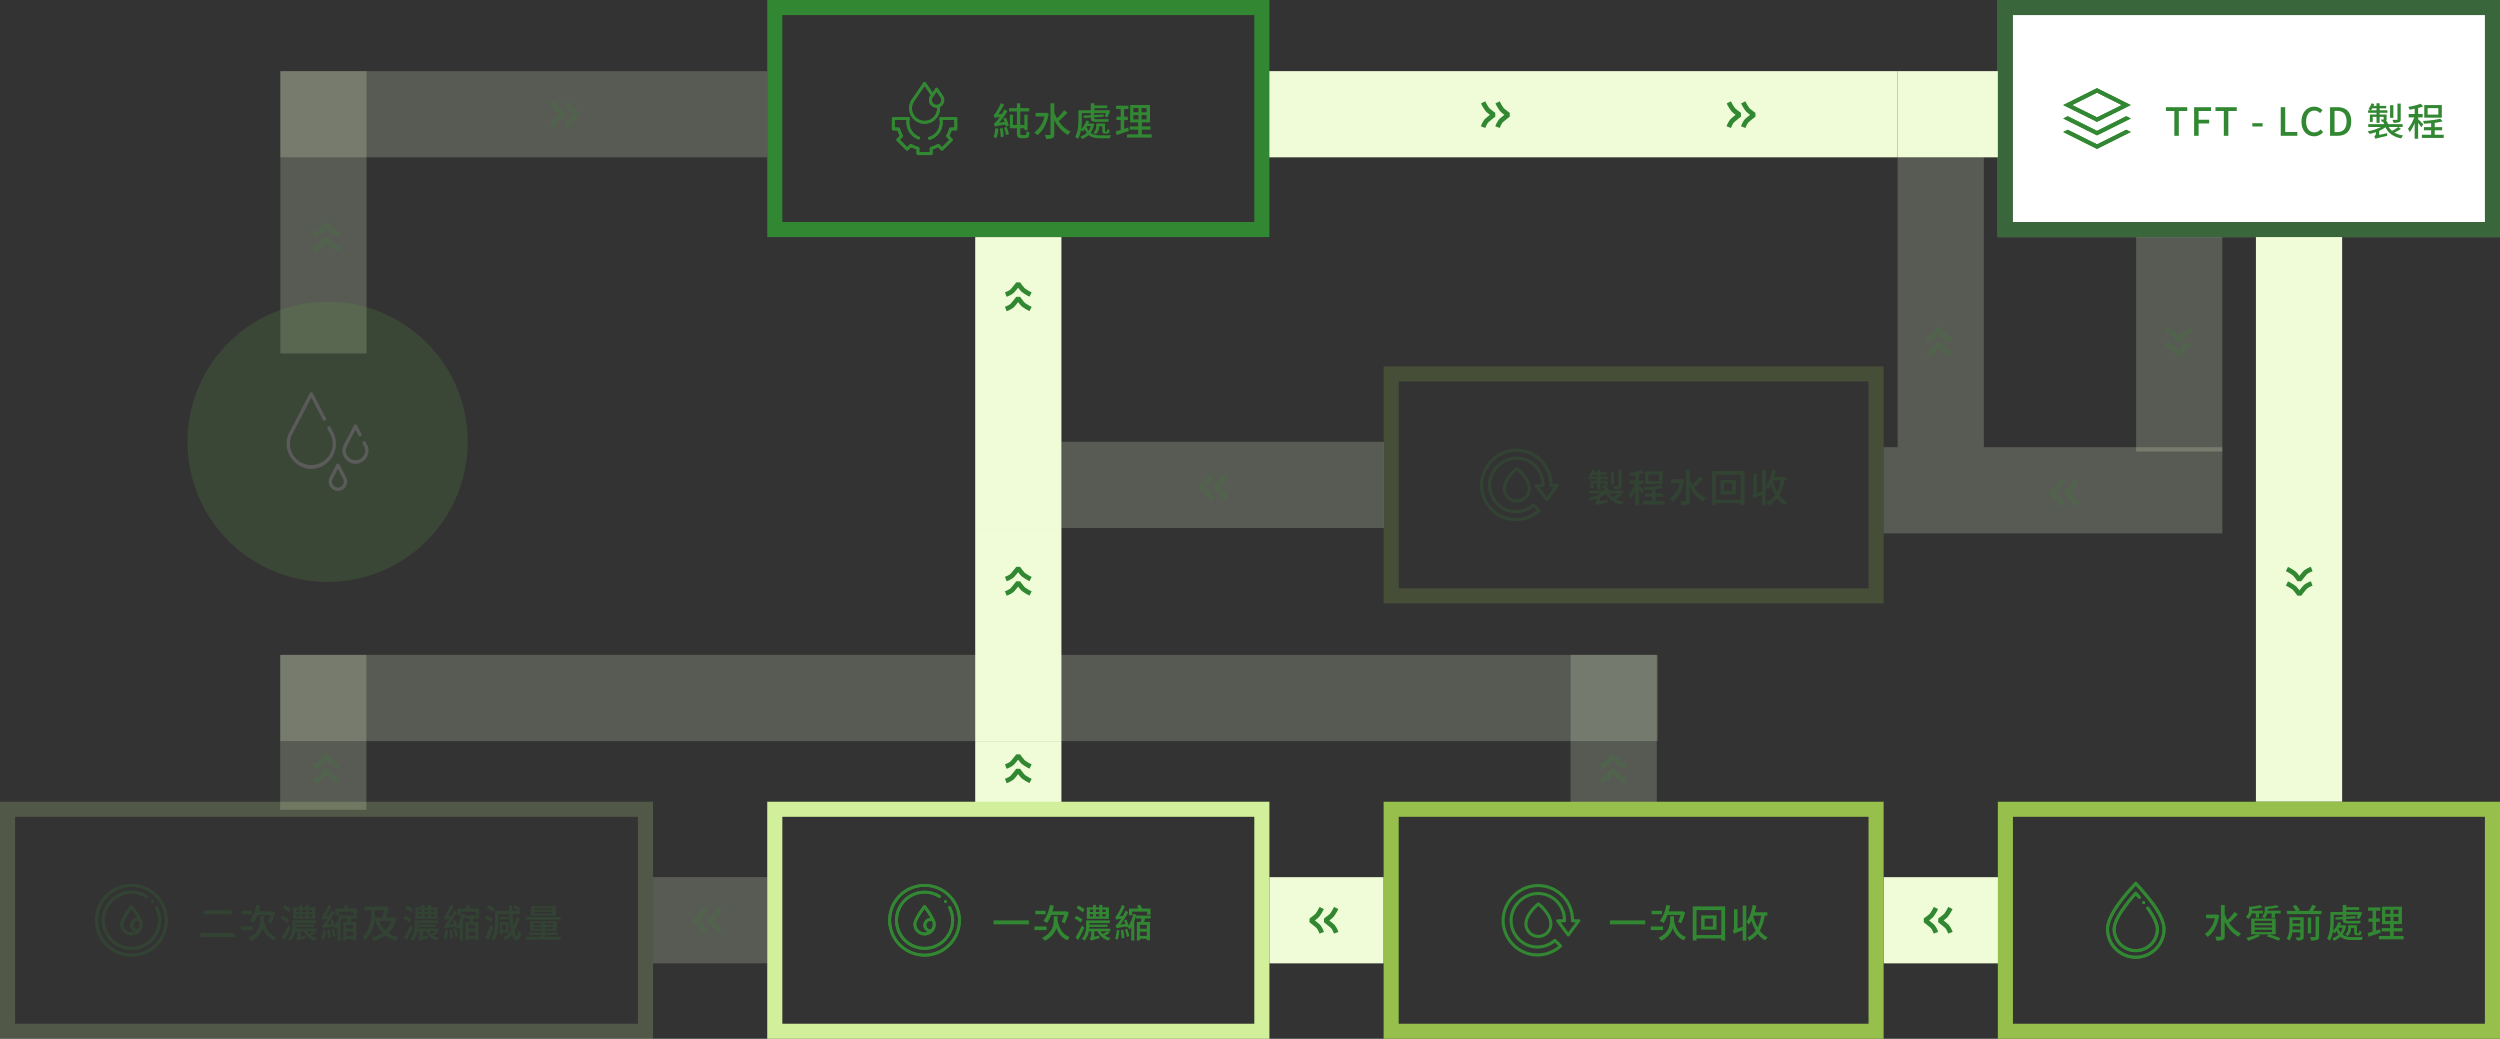 <svg xmlns="http://www.w3.org/2000/svg" xmlns:xlink="http://www.w3.org/1999/xlink" width="1160" height="482" viewBox="0 0 1160 482">
  <rect x="0" y="0" width="1160" height="482" fill="#333333" stroke="none"/>
  <defs>
    <clipPath id="clip-path">
      <rect id="Rectangle_2954" data-name="Rectangle 2954" width="40" height="40" fill="#328732" stroke="#707070" stroke-width="1"/>
    </clipPath>
  </defs>
  <g id="Group_51091" data-name="Group 51091" transform="translate(-10215.25 2680)">
    <rect id="Rectangle_3483" data-name="Rectangle 3483" width="40" height="130.998" transform="translate(10345.33 -2647)" fill="#effcd7" opacity="0.198"/>
    <rect id="Rectangle_3487" data-name="Rectangle 3487" width="40" height="225.92" transform="translate(10345.33 -2607) rotate(-90)" fill="#effcd7" opacity="0.198"/>
    <rect id="Rectangle_3494" data-name="Rectangle 3494" width="40" height="71.884" transform="translate(10345.25 -2376.134)" fill="#effcd7" opacity="0.198"/>
    <rect id="Rectangle_3461" data-name="Rectangle 3461" width="40" height="149.634" transform="translate(10707.75 -2435) rotate(-90)" fill="#effcd7" opacity="0.198"/>
    <rect id="Rectangle_3453" data-name="Rectangle 3453" width="40" height="157.16" transform="translate(11089.25 -2432.5) rotate(-90)" fill="#effcd7" opacity="0.198"/>
    <rect id="Rectangle_3466" data-name="Rectangle 3466" width="40" height="53" transform="translate(10804.25 -2233) rotate(-90)" fill="#effcd7"/>
    <rect id="Rectangle_3502" data-name="Rectangle 3502" width="40" height="53" transform="translate(10518.25 -2233) rotate(-90)" fill="#effcd7" opacity="0.198"/>
    <rect id="Rectangle_3469" data-name="Rectangle 3469" width="40" height="134.497" transform="translate(11135.75 -2472.5) rotate(180)" fill="#effcd7" opacity="0.198"/>
    <rect id="Rectangle_3455" data-name="Rectangle 3455" width="40" height="99.497" transform="translate(11246.41 -2470.503) rotate(180)" fill="#effcd7" opacity="0.198"/>
    <g id="Group_51005" data-name="Group 51005" transform="translate(1806 3353)" opacity="0.198">
      <g id="Rectangle_2945" data-name="Rectangle 2945" transform="translate(8409.25 -5661)" fill="none" stroke="#d2f09b" stroke-width="7">
        <rect width="303" height="110" stroke="none"/>
        <rect x="3.5" y="3.5" width="296" height="103" fill="none"/>
      </g>
      <g id="Group_49659" data-name="Group 49659" transform="translate(7990.25 -6601)">
        <path id="Path_85089" data-name="Path 85089" d="M2.592-12.6v1.818H15.444V-12.6ZM1.1-2.124V-.216h15.84V-2.124Zm32.544-8.352a23.787,23.787,0,0,1-1.188,3.222c.4.18,1.062.522,1.4.7a24.288,24.288,0,0,0,1.872-5l-1.206-.684-.342.09H28.17c.252-.846.486-1.71.666-2.61L27-15.1a16.922,16.922,0,0,1-2.988,7.4,11.85,11.85,0,0,1,1.692.972,16.517,16.517,0,0,0,1.89-3.744ZM25.02-12.4H20.214v1.62H25.02Zm.468,7.272H19.836v1.674h5.652Zm5.094-4.752H28.8v1.494c0,2.484-.432,6.1-5.418,8.532a5.867,5.867,0,0,1,1.242,1.35,10.037,10.037,0,0,0,5.418-5.85,9.329,9.329,0,0,0,5.076,5.688A5.849,5.849,0,0,1,36.252-.162c-3.222-1.134-4.9-3.96-5.67-7.614V-9.882ZM52.9-11.844H51.3V-12.96h1.6Zm0,2.088H51.3v-1.1h1.6Zm-7.362-1.1h1.494v1.1H45.54Zm0-2.106h1.494v1.116H45.54Zm4.41,2.106v1.1h-1.6v-1.1Zm0-2.106v1.116h-1.6V-12.96ZM54.378-14H51.3V-15.12H49.95V-14h-1.6V-15.12H47.034V-14h-2.9v5.31H54.378Zm-11.286.972a15.574,15.574,0,0,0-2.916-1.836l-.792,1.242a14.652,14.652,0,0,1,2.88,1.98Zm-.954,4.7a14.863,14.863,0,0,0-2.9-1.728L38.448-8.82a15.526,15.526,0,0,1,2.9,1.89Zm-.216,2.682A61.7,61.7,0,0,1,38.9-.018l1.188,1.17C41.04-.522,42.1-2.646,42.93-4.5ZM53.6-2.88c-.576.414-1.386.918-2.052,1.3a5.807,5.807,0,0,1-1.026-1.3Zm.288,0h1.152V-4.1H45.216A5.855,5.855,0,0,0,45.27-4.9h8.46V-5.94H45.288V-6.7h9.54V-7.938h-11v2.322c0,1.836-.234,4.356-2,6.192a5.365,5.365,0,0,1,1.224.864,8.378,8.378,0,0,0,2-4.32H46.17V-.972a1.391,1.391,0,0,1-.738,1.3A4.186,4.186,0,0,1,46.1,1.53c.306-.216.828-.414,4.032-1.278A6.806,6.806,0,0,1,49.878-.9L47.61-.36V-2.88h1.512a7.42,7.42,0,0,0,5.112,4.266A5.154,5.154,0,0,1,55.1.2a8.1,8.1,0,0,1-2.646-1.08,15.156,15.156,0,0,0,2.214-1.26Zm11.322-9.144h6.93v1.44h1.548V-13.41H69.75a7.485,7.485,0,0,0-1.008-1.8l-1.332.558a9.069,9.069,0,0,1,.666,1.242H63.7v3.078h1.512Zm-7.182,8.5A17.544,17.544,0,0,1,57.276.594a6.552,6.552,0,0,1,1.17.45,23.55,23.55,0,0,0,.828-4.338Zm1.872.18A34.424,34.424,0,0,1,60.336.468l1.17-.324a34.552,34.552,0,0,0-.468-3.762Zm1.908-.378a24.546,24.546,0,0,1,.936,3.474l1.116-.432a27.147,27.147,0,0,0-1.026-3.4Zm3.87-7.218a16.647,16.647,0,0,1-2.16,5.49A15.467,15.467,0,0,0,62.478-8.37l-1.08.4a16.88,16.88,0,0,1,.63,1.674l-2.412.36a33.868,33.868,0,0,0,3.744-5.778l-1.224-.792c-.378.828-.828,1.692-1.3,2.5l-1.566.126a27.578,27.578,0,0,0,2.484-4.626l-1.314-.576a21.643,21.643,0,0,1-2.178,4.464c-.324.522-.612.882-.918.972a11.154,11.154,0,0,1,.45,1.386,7.771,7.771,0,0,1,2.25-.414A20.71,20.71,0,0,1,58.734-6.8c-.522.666-.882,1.116-1.278,1.206a9.152,9.152,0,0,1,.468,1.4c.324-.18.882-.342,4.446-.918.036.162.072.324.09.45l.756-.324-.09.126a7.4,7.4,0,0,1,.864,1.116,12.773,12.773,0,0,0,.774-1.08V1.4h1.368V-7.614a20.927,20.927,0,0,0,.99-3.006Zm6.282,6.912H68.778V-5.9h3.186ZM68.778-.72v-2h3.186v2Zm4.95-8.1v-1.35H67.014v1.35H69.5c-.09.522-.18,1.08-.288,1.584H67.374V1.386h1.4V.612h3.186V1.3h1.458V-7.236H70.7c.144-.5.288-1.026.45-1.584ZM89.8-7.632A11.334,11.334,0,0,1,86.886-3.24a12.52,12.52,0,0,1-2.952-4.392Zm-7.794-5.04h4.284c-.27,1.188-.558,2.43-.864,3.456H81.954c.036-.666.054-1.314.054-1.926Zm8.838,3.366-.324.09h-3.24c.378-1.476.792-3.438,1.134-5.076H77.256v1.62H80.28v1.512c0,3.06-.324,7.524-4.014,10.872a7.1,7.1,0,0,1,1.206,1.422A13.844,13.844,0,0,0,81.81-7.632h.5A15.48,15.48,0,0,0,85.572-2.16,14.932,14.932,0,0,1,80.406.054a6.557,6.557,0,0,1,.972,1.566A17.61,17.61,0,0,0,86.886-.954a14.162,14.162,0,0,0,4.9,2.412,7.245,7.245,0,0,1,1.152-1.6A13.553,13.553,0,0,1,88.29-2.106a13.758,13.758,0,0,0,3.762-6.7ZM109.6-11.844H108V-12.96h1.6Zm0,2.088H108v-1.1h1.6Zm-7.362-1.1h1.494v1.1H102.24Zm0-2.106h1.494v1.116H102.24Zm4.41,2.106v1.1h-1.6v-1.1Zm0-2.106v1.116h-1.6V-12.96ZM111.078-14H108V-15.12h-1.35V-14h-1.6V-15.12h-1.314V-14h-2.9v5.31h10.242Zm-11.286.972a15.574,15.574,0,0,0-2.916-1.836l-.792,1.242a14.652,14.652,0,0,1,2.88,1.98Zm-.954,4.7a14.863,14.863,0,0,0-2.9-1.728L95.148-8.82a15.526,15.526,0,0,1,2.9,1.89Zm-.216,2.682A61.7,61.7,0,0,1,95.6-.018l1.188,1.17C97.74-.522,98.8-2.646,99.63-4.5ZM110.3-2.88c-.576.414-1.386.918-2.052,1.3a5.808,5.808,0,0,1-1.026-1.3Zm.288,0h1.152V-4.1h-9.828a5.855,5.855,0,0,0,.054-.792h8.46V-5.94h-8.442V-6.7h9.54V-7.938h-11v2.322c0,1.836-.234,4.356-2,6.192a5.365,5.365,0,0,1,1.224.864,8.378,8.378,0,0,0,2-4.32h1.116V-.972a1.391,1.391,0,0,1-.738,1.3A4.186,4.186,0,0,1,102.8,1.53c.306-.216.828-.414,4.032-1.278A6.805,6.805,0,0,1,106.578-.9l-2.268.54V-2.88h1.512a7.42,7.42,0,0,0,5.112,4.266A5.154,5.154,0,0,1,111.8.2a8.1,8.1,0,0,1-2.646-1.08,15.156,15.156,0,0,0,2.214-1.26Zm11.322-9.144h6.93v1.44h1.548V-13.41H126.45a7.485,7.485,0,0,0-1.008-1.8l-1.332.558a9.068,9.068,0,0,1,.666,1.242H120.4v3.078h1.512Zm-7.182,8.5a17.544,17.544,0,0,1-.756,4.122,6.552,6.552,0,0,1,1.17.45,23.549,23.549,0,0,0,.828-4.338Zm1.872.18a34.425,34.425,0,0,1,.432,3.816l1.17-.324a34.551,34.551,0,0,0-.468-3.762Zm1.908-.378a24.546,24.546,0,0,1,.936,3.474l1.116-.432a27.146,27.146,0,0,0-1.026-3.4Zm3.87-7.218a16.647,16.647,0,0,1-2.16,5.49,15.467,15.467,0,0,0-1.044-2.916l-1.08.4a16.879,16.879,0,0,1,.63,1.674l-2.412.36a33.868,33.868,0,0,0,3.744-5.778l-1.224-.792c-.378.828-.828,1.692-1.3,2.5l-1.566.126a27.578,27.578,0,0,0,2.484-4.626l-1.314-.576a21.644,21.644,0,0,1-2.178,4.464c-.324.522-.612.882-.918.972a11.155,11.155,0,0,1,.45,1.386,7.771,7.771,0,0,1,2.25-.414A20.709,20.709,0,0,1,115.434-6.8c-.522.666-.882,1.116-1.278,1.206a9.152,9.152,0,0,1,.468,1.4c.324-.18.882-.342,4.446-.918.036.162.072.324.09.45l.756-.324-.09.126a7.4,7.4,0,0,1,.864,1.116,12.776,12.776,0,0,0,.774-1.08V1.4h1.368V-7.614a20.926,20.926,0,0,0,.99-3.006Zm6.282,6.912h-3.186V-5.9h3.186ZM125.478-.72v-2h3.186v2Zm4.95-8.1v-1.35h-6.714v1.35H126.2c-.09.522-.18,1.08-.288,1.584h-1.836V1.386h1.4V.612h3.186V1.3h1.458V-7.236H127.4c.144-.5.288-1.026.45-1.584Zm7.308-4.392a11.525,11.525,0,0,0-2.952-1.746l-.954,1.188a13.616,13.616,0,0,1,2.916,1.89Zm-.846,4.7a11.864,11.864,0,0,0-2.97-1.656l-.936,1.224a12.41,12.41,0,0,1,2.934,1.782Zm-1.26,2.772A52.963,52.963,0,0,1,133.182.216l1.512.864a62.206,62.206,0,0,0,2.286-5.958Zm7.236-.126v2.376H141.12V-5.868Zm1.17,3.618V-7.128h-4.068v5.922h1.152V-2.25Zm-.018-7.38H139.95v1.26h4.068Zm3.672.18a19.069,19.069,0,0,1-1.3,4.05c-.216-1.566-.378-3.438-.5-5.472h3.438v-1.476h-.846l.882-.864a10.11,10.11,0,0,0-2.358-1.836l-.9.846a11.449,11.449,0,0,1,2.25,1.854h-2.538c-.036-.846-.054-1.71-.072-2.574h-1.53c.018.882.054,1.746.09,2.574H137.79v4.86c0,2.43-.162,5.724-1.656,8.046a6.241,6.241,0,0,1,1.26.864c1.62-2.484,1.872-6.264,1.872-8.91v-3.384h5.094a55.5,55.5,0,0,0,.828,7.65A11.208,11.208,0,0,1,141.606.2a9.216,9.216,0,0,1,1.116,1.1,13.5,13.5,0,0,0,2.934-2.7c.558,1.764,1.314,2.772,2.358,2.79.684.018,1.44-.72,1.818-3.762a4.506,4.506,0,0,1-1.188-.864c-.108,1.728-.324,2.664-.63,2.664-.45-.018-.864-.954-1.206-2.5a21.157,21.157,0,0,0,2.34-6.12Zm16.578-3.366h-8.226v-.81h8.226Zm0,1.71h-8.226v-.828h8.226Zm1.692-3.438H154.422v4.356H165.96Zm2.3,5.04H152.19V-8.28h16.074ZM155.682-4.05V-4.9h3.69v.846Zm0-2.592h3.69v.828h-3.69Zm9.126.828h-3.816v-.828h3.816Zm0,1.764h-3.816V-4.9h3.816ZM160.992-.288v-.864h5.814V-2.286h-5.814V-3.1h5.454V-7.6H154.1v4.5h5.274v.81h-5.724v1.134h5.724v.864h-7.254V.99h16.218V-.288Z" transform="translate(510.902 1003)" fill="#328732"/>
        <g id="Mask_Group_560" data-name="Mask Group 560" transform="translate(460 975)" clip-path="url(#clip-path)">
          <g id="Group_49658" data-name="Group 49658" transform="translate(-7052.847 9579.15)">
            <g id="shield" transform="translate(7056 -9576)">
              <path id="Path_2013" data-name="Path 2013" d="M17.347,33.7A16.851,16.851,0,0,1,5.434,4.935,16.849,16.849,0,0,1,29.26,28.765,16.735,16.735,0,0,1,17.347,33.7Zm0-32.384A15.534,15.534,0,1,0,32.877,16.85,15.55,15.55,0,0,0,17.347,1.316Zm0,0" transform="translate(-0.5)" fill="#328732"/>
              <path id="Path_2014" data-name="Path 2014" d="M62.195,75.4a13.69,13.69,0,1,1,7.3-25.27.658.658,0,0,1-.7,1.113,12.362,12.362,0,1,0,4.414,4.827.658.658,0,0,1,1.171-.6,13.543,13.543,0,0,1,1.5,6.241A13.7,13.7,0,0,1,62.195,75.4Zm0,0" transform="translate(-45.348 -44.855)" fill="#328732"/>
              <path id="Path_2016" data-name="Path 2016" d="M188.47,158.509a5.712,5.712,0,0,0-.578-2.2l0,0a36.812,36.812,0,0,0-4.056-6.392.658.658,0,0,0-1.034,0c-.474.6-4.636,5.959-4.636,8.594a5.152,5.152,0,0,0,8.934,3.5h0A5.136,5.136,0,0,0,188.47,158.509Zm-1.687-1.44a4.025,4.025,0,0,1,.37,1.44,3.822,3.822,0,0,1-.873,2.436q-.086.007-.171.007a2,2,0,1,1,.674-3.883Zm-7.3,1.44c0-1.623,2.424-5.211,3.835-7.1a39.27,39.27,0,0,1,2.775,4.229,3.316,3.316,0,0,0-1.234,6.386,3.834,3.834,0,0,1-5.375-3.513Zm0,0" transform="translate(-166.47 -139.813)" fill="#328732"/>
              <path id="Path_2017" data-name="Path 2017" d="M395.4,114.795a.658.658,0,1,1-.658-.658A.658.658,0,0,1,395.4,114.795Zm0,0" transform="translate(-368.176 -106.624)" fill="#328732"/>
            </g>
            <path id="Path_2013-2" data-name="Path 2013" d="M17.347,33.7A16.851,16.851,0,0,1,5.434,4.935,16.849,16.849,0,0,1,29.26,28.765,16.735,16.735,0,0,1,17.347,33.7Zm0-32.384A15.534,15.534,0,1,0,32.877,16.85,15.55,15.55,0,0,0,17.347,1.316Zm0,0" transform="translate(7055.5 -9576)" fill="#328732"/>
            <path id="Path_2014-2" data-name="Path 2014" d="M62.195,75.4a13.69,13.69,0,1,1,7.3-25.27.658.658,0,0,1-.7,1.113,12.362,12.362,0,1,0,4.414,4.827.658.658,0,0,1,1.171-.6,13.543,13.543,0,0,1,1.5,6.241A13.7,13.7,0,0,1,62.195,75.4Zm0,0" transform="translate(7010.652 -9620.855)" fill="#328732"/>
            <path id="Path_2016-2" data-name="Path 2016" d="M188.47,158.509a5.712,5.712,0,0,0-.578-2.2l0,0a36.812,36.812,0,0,0-4.056-6.392.658.658,0,0,0-1.034,0c-.474.6-4.636,5.959-4.636,8.594a5.152,5.152,0,0,0,8.934,3.5h0A5.136,5.136,0,0,0,188.47,158.509Zm-1.687-1.44a4.025,4.025,0,0,1,.37,1.44,3.822,3.822,0,0,1-.873,2.436q-.086.007-.171.007a2,2,0,1,1,.674-3.883Zm-7.3,1.44c0-1.623,2.424-5.211,3.835-7.1a39.27,39.27,0,0,1,2.775,4.229,3.316,3.316,0,0,0-1.234,6.386,3.834,3.834,0,0,1-5.375-3.513Zm0,0" transform="translate(6889.53 -9715.813)" fill="#328732"/>
            <path id="Path_2017-2" data-name="Path 2017" d="M395.4,114.795a.658.658,0,1,1-.658-.658A.658.658,0,0,1,395.4,114.795Zm0,0" transform="translate(6687.824 -9682.624)" fill="#328732"/>
          </g>
        </g>
      </g>
    </g>
    <g id="Group_50963" data-name="Group 50963" transform="translate(1806 3353)" opacity="0.198">
      <g id="Rectangle_2984" data-name="Rectangle 2984" transform="translate(9051.25 -5863)" fill="none" stroke="#97bf4b" stroke-width="7">
        <rect width="232" height="110" stroke="none"/>
        <rect x="3.5" y="3.5" width="225" height="103" fill="none"/>
      </g>
      <g id="Group_49646" data-name="Group 49646" transform="translate(8634.25 -6803)">
        <path id="Path_85085" data-name="Path 85085" d="M16.11-14.94H14.6v7.254c0,.234-.072.306-.342.306C14-7.362,13.14-7.362,12.24-7.4a5.589,5.589,0,0,1,.5,1.35A7.579,7.579,0,0,0,15.39-6.3c.558-.2.72-.576.72-1.368Zm-3.42.738H11.178v5.886H12.69ZM2.322-11.826c.18-.27.4-.576.594-.918H4.878v.918Zm12.69,7.758A23.247,23.247,0,0,1,12.06-2.286a7.238,7.238,0,0,1-1.53-1.782h6.444V-5.4h-6.7a11.4,11.4,0,0,0-.756-1.476l-.306.09c.27-.2.342-.45.342-.954V-9.864H6.318v-.792H9.936v-1.17H6.318v-.918h3.06v-1.134H6.318V-15.1H4.878v1.224H3.492l.324-.864-1.278-.324a7.979,7.979,0,0,1-1.422,2.682,6.594,6.594,0,0,1,1.044.558H.972v1.17H4.878v.792H1.8v3.438H3.114V-8.784H4.878v2.79h1.44v-2.79H8.19v1.062c0,.144-.036.18-.2.2-.144,0-.576,0-1.1-.018a4,4,0,0,1,.432,1.026c.36,0,.684,0,.972-.018l-.342.09A9.327,9.327,0,0,1,8.46-5.4H1.044v1.332h5.85A19.945,19.945,0,0,1,.738-2.088a6.372,6.372,0,0,1,.9,1.206,18.024,18.024,0,0,0,2.952-.81v.5A1.613,1.613,0,0,1,3.816.27a4.164,4.164,0,0,1,.54,1.1v.126c.36-.252.918-.4,5.454-1.458a11.08,11.08,0,0,1,.072-1.26L6.12-.414V-2.286a14.77,14.77,0,0,0,2.9-1.674C10.368-1.188,12.726.5,16.326,1.206a5.379,5.379,0,0,1,.936-1.332,12,12,0,0,1-4.086-1.368A20.232,20.232,0,0,0,16.218-3.2ZM33.552-9.81H28.584v-3.024h4.968Zm1.62-4.446H27.036v5.868h8.136Zm-8.6,9a33.054,33.054,0,0,0-2.376-2.43v-.828H26.3V-10.1H24.192v-2.79a17.443,17.443,0,0,0,2.3-.7l-1.152-1.278a27.212,27.212,0,0,1-5.688,1.44,6.331,6.331,0,0,1,.486,1.3c.774-.108,1.6-.234,2.43-.4v2.43H19.8v1.584h2.556a18.346,18.346,0,0,1-2.9,5.274,9.015,9.015,0,0,1,.81,1.548,17.749,17.749,0,0,0,2.3-4.194V1.386h1.62V-6.03a22.353,22.353,0,0,1,1.4,2.088Zm5.31,4.77v-2.07h3.438V-4H31.878V-6.012a28.352,28.352,0,0,0,3.636-.648L34.488-7.9A50.183,50.183,0,0,1,26.46-6.876a4.858,4.858,0,0,1,.4,1.26c1.062-.036,2.214-.108,3.366-.216V-4H26.874v1.44h3.348v2.07h-4.3V1.008H36.054V-.486Zm12.2-10.206-.306.072H39.06v1.692h4.1a12.135,12.135,0,0,1-4.7,7.38,6.673,6.673,0,0,1,1.35,1.314C42.336-2.07,44.352-5.526,45.2-10.26Zm8.244-1.17A29.178,29.178,0,0,1,49-8.1a17.29,17.29,0,0,1-1.26-2.682v-4.3H45.972V-.774c0,.306-.126.4-.414.4-.306.018-1.242.018-2.25-.036a7.651,7.651,0,0,1,.63,1.872,7.226,7.226,0,0,0,2.97-.378c.612-.288.828-.828.828-1.854v-6.57a15.66,15.66,0,0,0,6.336,7,6.51,6.51,0,0,1,1.242-1.53A13.918,13.918,0,0,1,49.788-6.8a49.084,49.084,0,0,0,4.068-3.96ZM67.518-5.094H63.684V-8.766h3.834ZM62.1-10.242v6.606h7.092v-6.606ZM59.922-1.116V-12.708h11.5V-1.116Zm-1.728-13.3V1.422h1.728V.45h11.5v.972h1.8v-15.84ZM81.36-4.968l-2.394.756v-8.91H77.328v8.694A1.346,1.346,0,0,1,76.7-3.2a7.1,7.1,0,0,1,.648,1.53c.378-.288.936-.594,4.014-1.674V1.44h1.656V-14.814H81.36Zm5.112-5.148h3.456a18.333,18.333,0,0,1-1.638,5.4,20.7,20.7,0,0,1-1.962-5.022Zm6.336,0V-11.7H86.976a28.994,28.994,0,0,0,.7-3.114l-1.71-.288c-.486,3.06-1.4,5.94-2.916,7.722a11.624,11.624,0,0,1,1.17,1.422,10.131,10.131,0,0,0,1.206-1.836A22,22,0,0,0,87.39-3.222a10.209,10.209,0,0,1-4,3.312,7.482,7.482,0,0,1,1.062,1.386,12.44,12.44,0,0,0,3.87-3.24A11.677,11.677,0,0,0,91.8,1.35,5.648,5.648,0,0,1,92.97,0a10.419,10.419,0,0,1-3.69-3.186,20.5,20.5,0,0,0,2.322-6.93Z" transform="translate(511.262 1003)" fill="#328732"/>
        <g id="Mask_Group_560-2" data-name="Mask Group 560" transform="translate(460 975)" clip-path="url(#clip-path)">
          <g id="Group_49654" data-name="Group 49654" transform="translate(-7314.259 9756.536)">
            <path id="Path_2009" data-name="Path 2009" d="M155.07,155.968a6.491,6.491,0,0,1-6.483-6.483c0-5.133,5.8-9.683,6.047-9.874a.713.713,0,0,1,.873,0c.247.191,6.047,4.741,6.047,9.874A6.491,6.491,0,0,1,155.07,155.968Zm0-14.865c-1.3,1.126-5.057,4.7-5.057,8.382a5.057,5.057,0,1,0,10.114,0C160.127,145.8,156.371,142.229,155.07,141.1Z" transform="translate(7178.011 -9884.309)" fill="#328732"/>
            <path id="Path_2012" data-name="Path 2012" d="M16.65,54.053A16.44,16.44,0,0,1,4.908,49.144,16.843,16.843,0,0,1,0,37.312v-.1A16.67,16.67,0,0,1,5.148,25.37a16.588,16.588,0,0,1,23.565-.011A16.717,16.717,0,0,1,33.6,36.785H35.8a.713.713,0,0,1,.573,1.138L31.5,44.5a.713.713,0,0,1-1.145,0l-4.876-6.572a.713.713,0,0,1,.573-1.138h2.4A11.564,11.564,0,0,0,16.99,25.547h-.055a11.573,11.573,0,0,0-8.1,3.356l-.013.012a11.485,11.485,0,0,0-3.7,8.375,11.706,11.706,0,0,0,3.322,8.2A11.277,11.277,0,0,0,16.6,48.95h.055a11.683,11.683,0,0,0,7.591-2.883.713.713,0,0,1,.968.021l2.657,2.563a.713.713,0,0,1-.013,1.039A16.536,16.536,0,0,1,16.65,54.053Zm.287-32.173a15.107,15.107,0,0,0-10.781,4.5l-.007.007A15.252,15.252,0,0,0,1.426,37.221v.087A15.422,15.422,0,0,0,5.921,48.139a15.1,15.1,0,0,0,20.4,1l-1.636-1.578a13.164,13.164,0,0,1-8.026,2.817H16.6a12.694,12.694,0,0,1-9.173-3.888A13.123,13.123,0,0,1,3.7,37.294a12.9,12.9,0,0,1,4.136-9.4,13.012,13.012,0,0,1,9.1-3.769h.059a13,13,0,0,1,12.9,13.067V37.5a.713.713,0,0,1-.713.713H27.469l3.459,4.662,3.459-4.662h-1.5a.713.713,0,0,1-.713-.712v-.291A15.307,15.307,0,0,0,27.7,26.365,15.084,15.084,0,0,0,16.936,21.879Z" transform="translate(7316 -9773.789)" fill="#328732"/>
          </g>
        </g>
      </g>
    </g>
    <g id="Group_50950" data-name="Group 50950" transform="translate(1806 3353)">
      <g id="Rectangle_2985" data-name="Rectangle 2985" transform="translate(9336.25 -6033)" fill="#fff" stroke="#3a663b" stroke-width="7">
        <rect width="233" height="110" stroke="none"/>
        <rect x="3.5" y="3.5" width="226" height="103" fill="none"/>
      </g>
      <g id="Group_49647" data-name="Group 49647" transform="translate(8902.25 -6973)">
        <path id="Path_85084" data-name="Path 85084" d="M4.446,0H6.534V-11.5H10.44v-1.764H.558V-11.5H4.446Zm9.18,0h2.088V-5.706h4.9V-7.452h-4.9V-11.5h5.76v-1.764H13.626ZM27.414,0H29.5V-11.5h3.906v-1.764H23.526V-11.5h3.888Zm13.23-4.32H45.4V-5.85H40.644ZM53.82,0h7.7V-1.764H55.908v-11.5H53.82ZM69.336.234a5.231,5.231,0,0,0,4.122-1.908L72.342-2.988a3.832,3.832,0,0,1-2.934,1.4c-2.34,0-3.816-1.926-3.816-5.076,0-3.114,1.584-5.022,3.87-5.022a3.524,3.524,0,0,1,2.592,1.188l1.134-1.332A5.105,5.105,0,0,0,69.426-13.5c-3.348,0-5.976,2.592-5.976,6.912C63.45-2.25,66.006.234,69.336.234ZM76.7,0h3.546c3.96,0,6.282-2.376,6.282-6.678,0-4.32-2.322-6.588-6.39-6.588H76.7Zm2.088-1.71v-9.846h1.206c2.844,0,4.374,1.566,4.374,4.878,0,3.294-1.53,4.968-4.374,4.968Zm30.708-13.23h-1.512v7.254c0,.234-.072.306-.342.306-.252.018-1.116.018-2.016-.018a5.589,5.589,0,0,1,.5,1.35,7.579,7.579,0,0,0,2.646-.252c.558-.2.72-.576.72-1.368Zm-3.42.738h-1.512v5.886h1.512ZM95.706-11.826c.18-.27.4-.576.594-.918h1.962v.918ZM108.4-4.068a23.247,23.247,0,0,1-2.952,1.782,7.238,7.238,0,0,1-1.53-1.782h6.444V-5.4h-6.7a11.4,11.4,0,0,0-.756-1.476l-.306.09c.27-.2.342-.45.342-.954V-9.864H99.7v-.792h3.618v-1.17H99.7v-.918h3.06v-1.134H99.7V-15.1h-1.44v1.224H96.876l.324-.864-1.278-.324A7.979,7.979,0,0,1,94.5-12.384a6.594,6.594,0,0,1,1.044.558H94.356v1.17h3.906v.792H95.184v3.438H96.5V-8.784h1.764v2.79H99.7v-2.79h1.872v1.062c0,.144-.036.18-.2.2-.144,0-.576,0-1.1-.018a4,4,0,0,1,.432,1.026c.36,0,.684,0,.972-.018l-.342.09a9.327,9.327,0,0,1,.5,1.044H94.428v1.332h5.85a19.945,19.945,0,0,1-6.156,1.98,6.372,6.372,0,0,1,.9,1.206,18.024,18.024,0,0,0,2.952-.81v.5A1.613,1.613,0,0,1,97.2.27a4.164,4.164,0,0,1,.54,1.1v.126c.36-.252.918-.4,5.454-1.458a11.079,11.079,0,0,1,.072-1.26L99.5-.414V-2.286a14.77,14.77,0,0,0,2.9-1.674c1.35,2.772,3.708,4.464,7.308,5.166a5.379,5.379,0,0,1,.936-1.332,12,12,0,0,1-4.086-1.368A20.232,20.232,0,0,0,109.6-3.2Zm18.54-5.742h-4.968v-3.024h4.968Zm1.62-4.446H120.42v5.868h8.136Zm-8.6,9a33.053,33.053,0,0,0-2.376-2.43v-.828h2.106V-10.1h-2.106v-2.79a17.443,17.443,0,0,0,2.3-.7l-1.152-1.278a27.212,27.212,0,0,1-5.688,1.44,6.331,6.331,0,0,1,.486,1.3c.774-.108,1.6-.234,2.43-.4v2.43h-2.772v1.584h2.556a18.346,18.346,0,0,1-2.9,5.274,9.014,9.014,0,0,1,.81,1.548,17.749,17.749,0,0,0,2.3-4.194V1.386h1.62V-6.03a22.352,22.352,0,0,1,1.4,2.088Zm5.31,4.77v-2.07H128.7V-4h-3.438V-6.012A28.352,28.352,0,0,0,128.9-6.66L127.872-7.9a50.183,50.183,0,0,1-8.028,1.026,4.858,4.858,0,0,1,.4,1.26c1.062-.036,2.214-.108,3.366-.216V-4h-3.348v1.44h3.348v2.07h-4.3V1.008h10.134V-.486Z" transform="translate(511.442 1003)" fill="#328732"/>
        <g id="Mask_Group_560-3" data-name="Mask Group 560" transform="translate(460 975)" clip-path="url(#clip-path)">
          <g id="Group_49652" data-name="Group 49652" transform="translate(-7563.674 9895.911)">
            <path id="Path_690" data-name="Path 690" d="M530.345,483.714l-15.671-7.835L499,483.714l15.672,7.791Zm-15.928,5.573-10.191-5.049-.462-.229-.587-.29.586-.293.462-.231,10.188-5.1.115-.057.146-.073.146.073.115.057,10.185,5.1.462.231.584.293-.586.29-.462.229-10.184,5.049-.114.057-.146.072-.144-.072Z" transform="translate(7069 -10365.879)" fill="#328732"/>
            <path id="Path_691" data-name="Path 691" d="M514.88,499.8l-.068.034h-.138c-.137,0-.139,0-13.582-6.72L499,494.159l15.674,7.836,15.672-7.836-2.091-1.045-13.32,6.658Z" transform="translate(7069 -10363.817)" fill="#328732"/>
            <path id="Path_692" data-name="Path 692" d="M530.349,488.553l-2.092-1.044-13.32,6.66-.115.058-.146.073-.146-.073-.115-.058-13.323-6.66L499,488.553l15.676,7.836Z" transform="translate(7069 -10364.488)" fill="#328732"/>
            <path id="Path_690-2" data-name="Path 690" d="M530.345,483.714l-15.671-7.835L499,483.714l15.672,7.791Zm-15.928,5.573-10.191-5.049-.462-.229-.587-.29.586-.293.462-.231,10.188-5.1.115-.057.146-.073.146.073.115.057,10.185,5.1.462.231.584.293-.586.29-.462.229-10.184,5.049-.114.057-.146.072-.144-.072Z" transform="translate(7069 -10365.879)" fill="#328732"/>
            <path id="Path_691-2" data-name="Path 691" d="M514.88,499.8l-.068.034h-.138c-.137,0-.139,0-13.582-6.72L499,494.159l15.674,7.836,15.672-7.836-2.091-1.045-13.32,6.658Z" transform="translate(7069 -10363.817)" fill="#328732"/>
            <path id="Path_692-2" data-name="Path 692" d="M530.349,488.553l-2.092-1.044-13.32,6.66-.115.058-.146.073-.146-.073-.115-.058-13.323-6.66L499,488.553l15.676,7.836Z" transform="translate(7069 -10364.488)" fill="#328732"/>
          </g>
        </g>
      </g>
    </g>
    <g id="Group_50952" data-name="Group 50952" transform="translate(1750 3248.703)" opacity="0.198">
      <g id="Group_4011" data-name="Group 4011" transform="translate(9469.891 -5763.299) rotate(-90)">
        <path id="Path_1270" data-name="Path 1270" d="M4.627,12.379l2.078-.763A11.238,11.238,0,0,0,4.938,8.339C4.486,7.887,3.367,6.973,2.5,6.276a21.574,21.574,0,0,0,1.839-1.52A20.96,20.96,0,0,0,6.654,1L4.678,0a20.081,20.081,0,0,1-1.9,3.191A34.1,34.1,0,0,1,.034,5.351L0,7.12c.751.589,2.823,2.235,3.373,2.786a9.587,9.587,0,0,1,1.254,2.474Z" fill="#328732"/>
      </g>
      <g id="Group_4011-2" data-name="Group 4011" transform="translate(9469.891 -5770.004) rotate(-90)">
        <path id="Path_1270-2" data-name="Path 1270" d="M4.627,12.379l2.078-.763A11.238,11.238,0,0,0,4.938,8.339C4.486,7.887,3.367,6.973,2.5,6.276a21.574,21.574,0,0,0,1.839-1.52A20.96,20.96,0,0,0,6.654,1L4.678,0a20.081,20.081,0,0,1-1.9,3.191A34.1,34.1,0,0,1,.034,5.351L0,7.12c.751.589,2.823,2.235,3.373,2.786a9.587,9.587,0,0,1,1.254,2.474Z" fill="#328732"/>
      </g>
    </g>
    <g id="Group_50954" data-name="Group 50954" transform="translate(5403.076 -11927.381) rotate(90)" opacity="0.198">
      <g id="Group_4011-3" data-name="Group 4011" transform="translate(9469.891 -5763.299) rotate(-90)">
        <path id="Path_1270-3" data-name="Path 1270" d="M4.627,12.379l2.078-.763A11.238,11.238,0,0,0,4.938,8.339C4.486,7.887,3.367,6.973,2.5,6.276a21.574,21.574,0,0,0,1.839-1.52A20.96,20.96,0,0,0,6.654,1L4.678,0a20.081,20.081,0,0,1-1.9,3.191A34.1,34.1,0,0,1,.034,5.351L0,7.12c.751.589,2.823,2.235,3.373,2.786a9.587,9.587,0,0,1,1.254,2.474Z" fill="#328732"/>
      </g>
      <g id="Group_4011-4" data-name="Group 4011" transform="translate(9469.891 -5770.004) rotate(-90)">
        <path id="Path_1270-4" data-name="Path 1270" d="M4.627,12.379l2.078-.763A11.238,11.238,0,0,0,4.938,8.339C4.486,7.887,3.367,6.973,2.5,6.276a21.574,21.574,0,0,0,1.839-1.52A20.96,20.96,0,0,0,6.654,1L4.678,0a20.081,20.081,0,0,1-1.9,3.191A34.1,34.1,0,0,1,.034,5.351L0,7.12c.751.589,2.823,2.235,3.373,2.786a9.587,9.587,0,0,1,1.254,2.474Z" fill="#328732"/>
      </g>
    </g>
    <g id="Group_50970" data-name="Group 50970" transform="translate(5059.561 -11729.08) rotate(90)">
      <g id="Group_4011-5" data-name="Group 4011" transform="translate(9469.891 -5763.299) rotate(-90)">
        <path id="Path_1270-5" data-name="Path 1270" d="M4.627,12.379l2.078-.763A11.238,11.238,0,0,0,4.938,8.339C4.486,7.887,3.367,6.973,2.5,6.276a21.574,21.574,0,0,0,1.839-1.52A20.96,20.96,0,0,0,6.654,1L4.678,0a20.081,20.081,0,0,1-1.9,3.191A34.1,34.1,0,0,1,.034,5.351L0,7.12c.751.589,2.823,2.235,3.373,2.786a9.587,9.587,0,0,1,1.254,2.474Z" fill="#328732"/>
      </g>
      <g id="Group_4011-6" data-name="Group 4011" transform="translate(9469.891 -5770.004) rotate(-90)">
        <path id="Path_1270-6" data-name="Path 1270" d="M4.627,12.379l2.078-.763A11.238,11.238,0,0,0,4.938,8.339C4.486,7.887,3.367,6.973,2.5,6.276a21.574,21.574,0,0,0,1.839-1.52A20.96,20.96,0,0,0,6.654,1L4.678,0a20.081,20.081,0,0,1-1.9,3.191A34.1,34.1,0,0,1,.034,5.351L0,7.12c.751.589,2.823,2.235,3.373,2.786a9.587,9.587,0,0,1,1.254,2.474Z" fill="#328732"/>
      </g>
    </g>
    <g id="Group_51016" data-name="Group 51016" transform="translate(4773.561 -11729.08) rotate(90)" opacity="0.198">
      <g id="Group_4011-7" data-name="Group 4011" transform="translate(9469.891 -5763.299) rotate(-90)">
        <path id="Path_1270-7" data-name="Path 1270" d="M4.627,12.379l2.078-.763A11.238,11.238,0,0,0,4.938,8.339C4.486,7.887,3.367,6.973,2.5,6.276a21.574,21.574,0,0,0,1.839-1.52A20.96,20.96,0,0,0,6.654,1L4.678,0a20.081,20.081,0,0,1-1.9,3.191A34.1,34.1,0,0,1,.034,5.351L0,7.12c.751.589,2.823,2.235,3.373,2.786a9.587,9.587,0,0,1,1.254,2.474Z" fill="#328732"/>
      </g>
      <g id="Group_4011-8" data-name="Group 4011" transform="translate(9469.891 -5770.004) rotate(-90)">
        <path id="Path_1270-8" data-name="Path 1270" d="M4.627,12.379l2.078-.763A11.238,11.238,0,0,0,4.938,8.339C4.486,7.887,3.367,6.973,2.5,6.276a21.574,21.574,0,0,0,1.839-1.52A20.96,20.96,0,0,0,6.654,1L4.678,0a20.081,20.081,0,0,1-1.9,3.191A34.1,34.1,0,0,1,.034,5.351L0,7.12c.751.589,2.823,2.235,3.373,2.786a9.587,9.587,0,0,1,1.254,2.474Z" fill="#328732"/>
      </g>
    </g>
    <g id="Group_50973" data-name="Group 50973" transform="translate(5008.541 -11930.08) rotate(90)" opacity="0.198">
      <g id="Group_4011-9" data-name="Group 4011" transform="translate(9469.891 -5763.299) rotate(-90)">
        <path id="Path_1270-9" data-name="Path 1270" d="M4.627,12.379l2.078-.763A11.238,11.238,0,0,0,4.938,8.339C4.486,7.887,3.367,6.973,2.5,6.276a21.574,21.574,0,0,0,1.839-1.52A20.96,20.96,0,0,0,6.654,1L4.678,0a20.081,20.081,0,0,1-1.9,3.191A34.1,34.1,0,0,1,.034,5.351L0,7.12c.751.589,2.823,2.235,3.373,2.786a9.587,9.587,0,0,1,1.254,2.474Z" fill="#328732"/>
      </g>
      <g id="Group_4011-10" data-name="Group 4011" transform="translate(9469.891 -5770.004) rotate(-90)">
        <path id="Path_1270-10" data-name="Path 1270" d="M4.627,12.379l2.078-.763A11.238,11.238,0,0,0,4.938,8.339C4.486,7.887,3.367,6.973,2.5,6.276a21.574,21.574,0,0,0,1.839-1.52A20.96,20.96,0,0,0,6.654,1L4.678,0a20.081,20.081,0,0,1-1.9,3.191A34.1,34.1,0,0,1,.034,5.351L0,7.12c.751.589,2.823,2.235,3.373,2.786a9.587,9.587,0,0,1,1.254,2.474Z" fill="#328732"/>
      </g>
    </g>
    <g id="Group_50976" data-name="Group 50976" transform="translate(20591.16 -8291.305) rotate(180)" opacity="0.198">
      <g id="Group_4011-11" data-name="Group 4011" transform="translate(9469.891 -5763.299) rotate(-90)">
        <path id="Path_1270-11" data-name="Path 1270" d="M4.627,12.379l2.078-.763A11.238,11.238,0,0,0,4.938,8.339C4.486,7.887,3.367,6.973,2.5,6.276a21.574,21.574,0,0,0,1.839-1.52A20.96,20.96,0,0,0,6.654,1L4.678,0a20.081,20.081,0,0,1-1.9,3.191A34.1,34.1,0,0,1,.034,5.351L0,7.12c.751.589,2.823,2.235,3.373,2.786a9.587,9.587,0,0,1,1.254,2.474Z" fill="#328732"/>
      </g>
      <g id="Group_4011-12" data-name="Group 4011" transform="translate(9469.891 -5770.004) rotate(-90)">
        <path id="Path_1270-12" data-name="Path 1270" d="M4.627,12.379l2.078-.763A11.238,11.238,0,0,0,4.938,8.339C4.486,7.887,3.367,6.973,2.5,6.276a21.574,21.574,0,0,0,1.839-1.52A20.96,20.96,0,0,0,6.654,1L4.678,0a20.081,20.081,0,0,1-1.9,3.191A34.1,34.1,0,0,1,.034,5.351L0,7.12c.751.589,2.823,2.235,3.373,2.786a9.587,9.587,0,0,1,1.254,2.474Z" fill="#328732"/>
      </g>
    </g>
    <g id="Group_51026" data-name="Group 51026" transform="translate(19842.83 -8093.299) rotate(180)" opacity="0.198">
      <g id="Group_4011-13" data-name="Group 4011" transform="translate(9469.891 -5763.299) rotate(-90)">
        <path id="Path_1270-13" data-name="Path 1270" d="M4.627,12.379l2.078-.763A11.238,11.238,0,0,0,4.938,8.339C4.486,7.887,3.367,6.973,2.5,6.276a21.574,21.574,0,0,0,1.839-1.52A20.96,20.96,0,0,0,6.654,1L4.678,0a20.081,20.081,0,0,1-1.9,3.191A34.1,34.1,0,0,1,.034,5.351L0,7.12c.751.589,2.823,2.235,3.373,2.786a9.587,9.587,0,0,1,1.254,2.474Z" fill="#328732"/>
      </g>
      <g id="Group_4011-14" data-name="Group 4011" transform="translate(9469.891 -5770.004) rotate(-90)">
        <path id="Path_1270-14" data-name="Path 1270" d="M4.627,12.379l2.078-.763A11.238,11.238,0,0,0,4.938,8.339C4.486,7.887,3.367,6.973,2.5,6.276a21.574,21.574,0,0,0,1.839-1.52A20.96,20.96,0,0,0,6.654,1L4.678,0a20.081,20.081,0,0,1-1.9,3.191A34.1,34.1,0,0,1,.034,5.351L0,7.12c.751.589,2.823,2.235,3.373,2.786a9.587,9.587,0,0,1,1.254,2.474Z" fill="#328732"/>
      </g>
    </g>
    <g id="Group_51030" data-name="Group 51030" transform="translate(19842.83 -8340.004) rotate(180)" opacity="0.198">
      <g id="Group_4011-15" data-name="Group 4011" transform="translate(9469.891 -5763.299) rotate(-90)">
        <path id="Path_1270-15" data-name="Path 1270" d="M4.627,12.379l2.078-.763A11.238,11.238,0,0,0,4.938,8.339C4.486,7.887,3.367,6.973,2.5,6.276a21.574,21.574,0,0,0,1.839-1.52A20.96,20.96,0,0,0,6.654,1L4.678,0a20.081,20.081,0,0,1-1.9,3.191A34.1,34.1,0,0,1,.034,5.351L0,7.12c.751.589,2.823,2.235,3.373,2.786a9.587,9.587,0,0,1,1.254,2.474Z" fill="#328732"/>
      </g>
      <g id="Group_4011-16" data-name="Group 4011" transform="translate(9469.891 -5770.004) rotate(-90)">
        <path id="Path_1270-16" data-name="Path 1270" d="M4.627,12.379l2.078-.763A11.238,11.238,0,0,0,4.938,8.339C4.486,7.887,3.367,6.973,2.5,6.276a21.574,21.574,0,0,0,1.839-1.52A20.96,20.96,0,0,0,6.654,1L4.678,0a20.081,20.081,0,0,1-1.9,3.191A34.1,34.1,0,0,1,.034,5.351L0,7.12c.751.589,2.823,2.235,3.373,2.786a9.587,9.587,0,0,1,1.254,2.474Z" fill="#328732"/>
      </g>
    </g>
    <g id="Group_51034" data-name="Group 51034" transform="translate(16247.254 6849.27) rotate(-90)" opacity="0.198">
      <g id="Group_4011-17" data-name="Group 4011" transform="translate(9469.891 -5763.299) rotate(-90)">
        <path id="Path_1270-17" data-name="Path 1270" d="M4.627,12.379l2.078-.763A11.238,11.238,0,0,0,4.938,8.339C4.486,7.887,3.367,6.973,2.5,6.276a21.574,21.574,0,0,0,1.839-1.52A20.96,20.96,0,0,0,6.654,1L4.678,0a20.081,20.081,0,0,1-1.9,3.191A34.1,34.1,0,0,1,.034,5.351L0,7.12c.751.589,2.823,2.235,3.373,2.786a9.587,9.587,0,0,1,1.254,2.474Z" fill="#328732"/>
      </g>
      <g id="Group_4011-18" data-name="Group 4011" transform="translate(9469.891 -5770.004) rotate(-90)">
        <path id="Path_1270-18" data-name="Path 1270" d="M4.627,12.379l2.078-.763A11.238,11.238,0,0,0,4.938,8.339C4.486,7.887,3.367,6.973,2.5,6.276a21.574,21.574,0,0,0,1.839-1.52A20.96,20.96,0,0,0,6.654,1L4.678,0a20.081,20.081,0,0,1-1.9,3.191A34.1,34.1,0,0,1,.034,5.351L0,7.12c.751.589,2.823,2.235,3.373,2.786a9.587,9.587,0,0,1,1.254,2.474Z" fill="#328732"/>
      </g>
    </g>
    <g id="Group_50956" data-name="Group 50956" transform="translate(1807 859)">
      <rect id="Rectangle_3389" data-name="Rectangle 3389" width="40" height="262" transform="translate(9495 -3167) rotate(180)" fill="#effcd7"/>
      <g id="Group_50847" data-name="Group 50847" transform="translate(-1 2500.709)">
        <g id="Group_4011-19" data-name="Group 4011" transform="translate(9469.891 -5763.299) rotate(-90)">
          <path id="Path_1270-19" data-name="Path 1270" d="M4.627,12.379l2.078-.763A11.238,11.238,0,0,0,4.938,8.339C4.486,7.887,3.367,6.973,2.5,6.276a21.574,21.574,0,0,0,1.839-1.52A20.96,20.96,0,0,0,6.654,1L4.678,0a20.081,20.081,0,0,1-1.9,3.191A34.1,34.1,0,0,1,.034,5.351L0,7.12c.751.589,2.823,2.235,3.373,2.786a9.587,9.587,0,0,1,1.254,2.474Z" fill="#328732"/>
        </g>
        <g id="Group_4011-20" data-name="Group 4011" transform="translate(9469.891 -5770.004) rotate(-90)">
          <path id="Path_1270-20" data-name="Path 1270" d="M4.627,12.379l2.078-.763A11.238,11.238,0,0,0,4.938,8.339C4.486,7.887,3.367,6.973,2.5,6.276a21.574,21.574,0,0,0,1.839-1.52A20.96,20.96,0,0,0,6.654,1L4.678,0a20.081,20.081,0,0,1-1.9,3.191A34.1,34.1,0,0,1,.034,5.351L0,7.12c.751.589,2.823,2.235,3.373,2.786a9.587,9.587,0,0,1,1.254,2.474Z" fill="#328732"/>
        </g>
      </g>
    </g>
    <g id="Group_50981" data-name="Group 50981" transform="translate(1807 859)">
      <rect id="Rectangle_3395" data-name="Rectangle 3395" width="40" height="55.5" transform="translate(9282.25 -3092) rotate(-90)" fill="#effcd7"/>
      <g id="Group_50855" data-name="Group 50855" transform="translate(3537.561 -12588.08) rotate(90)">
        <g id="Group_4011-21" data-name="Group 4011" transform="translate(9469.891 -5763.299) rotate(-90)">
          <path id="Path_1270-21" data-name="Path 1270" d="M4.627,12.379l2.078-.763A11.238,11.238,0,0,0,4.938,8.339C4.486,7.887,3.367,6.973,2.5,6.276a21.574,21.574,0,0,0,1.839-1.52A20.96,20.96,0,0,0,6.654,1L4.678,0a20.081,20.081,0,0,1-1.9,3.191A34.1,34.1,0,0,1,.034,5.351L0,7.12c.751.589,2.823,2.235,3.373,2.786a9.587,9.587,0,0,1,1.254,2.474Z" fill="#328732"/>
        </g>
        <g id="Group_4011-22" data-name="Group 4011" transform="translate(9469.891 -5770.004) rotate(-90)">
          <path id="Path_1270-22" data-name="Path 1270" d="M4.627,12.379l2.078-.763A11.238,11.238,0,0,0,4.938,8.339C4.486,7.887,3.367,6.973,2.5,6.276a21.574,21.574,0,0,0,1.839-1.52A20.96,20.96,0,0,0,6.654,1L4.678,0a20.081,20.081,0,0,1-1.9,3.191A34.1,34.1,0,0,1,.034,5.351L0,7.12c.751.589,2.823,2.235,3.373,2.786a9.587,9.587,0,0,1,1.254,2.474Z" fill="#328732"/>
        </g>
      </g>
    </g>
    <g id="Group_50983" data-name="Group 50983" transform="translate(1807 859)">
      <rect id="Rectangle_3382" data-name="Rectangle 3382" width="40" height="293" transform="translate(8995.75 -3466) rotate(-90)" fill="#effcd7"/>
      <rect id="Rectangle_3385" data-name="Rectangle 3385" width="40" height="46.5" transform="translate(9288.75 -3466) rotate(-90)" fill="#effcd7"/>
      <g id="Group_50843" data-name="Group 50843" transform="translate(9222.785 -3492) rotate(90)">
        <g id="Group_4011-23" data-name="Group 4011" transform="translate(12.379) rotate(90)">
          <path id="Path_1270-23" data-name="Path 1270" d="M4.627,0,6.705.763A11.238,11.238,0,0,1,4.938,4.04C4.486,4.492,3.367,5.405,2.5,6.1a21.574,21.574,0,0,1,1.839,1.52,20.96,20.96,0,0,1,2.315,3.755l-1.976,1a20.081,20.081,0,0,0-1.9-3.191A34.1,34.1,0,0,0,.034,7.028L0,5.259c.751-.589,2.823-2.235,3.373-2.786A9.587,9.587,0,0,0,4.627,0Z" fill="#328732"/>
        </g>
        <g id="Group_4011-24" data-name="Group 4011" transform="translate(12.379 6.705) rotate(90)">
          <path id="Path_1270-24" data-name="Path 1270" d="M4.627,0,6.705.763A11.238,11.238,0,0,1,4.938,4.04C4.486,4.492,3.367,5.405,2.5,6.1a21.574,21.574,0,0,1,1.839,1.52,20.96,20.96,0,0,1,2.315,3.755l-1.976,1a20.081,20.081,0,0,0-1.9-3.191A34.1,34.1,0,0,0,.034,7.028L0,5.259c.751-.589,2.823-2.235,3.373-2.786A9.587,9.587,0,0,0,4.627,0Z" fill="#328732"/>
        </g>
      </g>
      <g id="Group_50835" data-name="Group 50835" transform="translate(9108.785 -3492) rotate(90)">
        <g id="Group_4011-25" data-name="Group 4011" transform="translate(12.379) rotate(90)">
          <path id="Path_1270-25" data-name="Path 1270" d="M4.627,0,6.705.763A11.238,11.238,0,0,1,4.938,4.04C4.486,4.492,3.367,5.405,2.5,6.1a21.574,21.574,0,0,1,1.839,1.52,20.96,20.96,0,0,1,2.315,3.755l-1.976,1a20.081,20.081,0,0,0-1.9-3.191A34.1,34.1,0,0,0,.034,7.028L0,5.259c.751-.589,2.823-2.235,3.373-2.786A9.587,9.587,0,0,0,4.627,0Z" fill="#328732"/>
        </g>
        <g id="Group_4011-26" data-name="Group 4011" transform="translate(12.379 6.705) rotate(90)">
          <path id="Path_1270-26" data-name="Path 1270" d="M4.627,0,6.705.763A11.238,11.238,0,0,1,4.938,4.04C4.486,4.492,3.367,5.405,2.5,6.1a21.574,21.574,0,0,1,1.839,1.52,20.96,20.96,0,0,1,2.315,3.755l-1.976,1a20.081,20.081,0,0,0-1.9-3.191A34.1,34.1,0,0,0,.034,7.028L0,5.259c.751-.589,2.823-2.235,3.373-2.786A9.587,9.587,0,0,0,4.627,0Z" fill="#328732"/>
        </g>
      </g>
    </g>
    <rect id="Rectangle_3472" data-name="Rectangle 3472" width="40" height="71.884" transform="translate(10944 -2376.134)" fill="#effcd7" opacity="0.195"/>
    <rect id="Rectangle_3474" data-name="Rectangle 3474" width="40" height="316.66" transform="translate(10667.75 -2336.134) rotate(-90)" fill="#effcd7" opacity="0.195"/>
    <g id="Group_50985" data-name="Group 50985" transform="translate(1808)">
      <rect id="Rectangle_3400" data-name="Rectangle 3400" width="40" height="31.884" transform="translate(8859.75 -2336.134)" fill="#effcd7"/>
      <g id="Group_50872" data-name="Group 50872" transform="translate(18355.83 -8093.299) rotate(180)">
        <g id="Group_4011-27" data-name="Group 4011" transform="translate(9469.891 -5763.299) rotate(-90)">
          <path id="Path_1270-27" data-name="Path 1270" d="M4.627,12.379l2.078-.763A11.238,11.238,0,0,0,4.938,8.339C4.486,7.887,3.367,6.973,2.5,6.276a21.574,21.574,0,0,0,1.839-1.52A20.96,20.96,0,0,0,6.654,1L4.678,0a20.081,20.081,0,0,1-1.9,3.191A34.1,34.1,0,0,1,.034,5.351L0,7.12c.751.589,2.823,2.235,3.373,2.786a9.587,9.587,0,0,1,1.254,2.474Z" fill="#328732"/>
        </g>
        <g id="Group_4011-28" data-name="Group 4011" transform="translate(9469.891 -5770.004) rotate(-90)">
          <path id="Path_1270-28" data-name="Path 1270" d="M4.627,12.379l2.078-.763A11.238,11.238,0,0,0,4.938,8.339C4.486,7.887,3.367,6.973,2.5,6.276a21.574,21.574,0,0,0,1.839-1.52A20.96,20.96,0,0,0,6.654,1L4.678,0a20.081,20.081,0,0,1-1.9,3.191A34.1,34.1,0,0,1,.034,5.351L0,7.12c.751.589,2.823,2.235,3.373,2.786a9.587,9.587,0,0,1,1.254,2.474Z" fill="#328732"/>
        </g>
      </g>
      <rect id="Rectangle_3381" data-name="Rectangle 3381" width="40" height="135" transform="translate(8859.75 -2570)" fill="#effcd7"/>
      <rect id="Rectangle_3384" data-name="Rectangle 3384" width="40" height="98.866" transform="translate(8859.75 -2435)" fill="#effcd7"/>
      <g id="Group_50836" data-name="Group 50836" transform="translate(18355.83 -8312.305) rotate(180)">
        <g id="Group_4011-29" data-name="Group 4011" transform="translate(9469.891 -5763.299) rotate(-90)">
          <path id="Path_1270-29" data-name="Path 1270" d="M4.627,12.379l2.078-.763A11.238,11.238,0,0,0,4.938,8.339C4.486,7.887,3.367,6.973,2.5,6.276a21.574,21.574,0,0,0,1.839-1.52A20.96,20.96,0,0,0,6.654,1L4.678,0a20.081,20.081,0,0,1-1.9,3.191A34.1,34.1,0,0,1,.034,5.351L0,7.12c.751.589,2.823,2.235,3.373,2.786a9.587,9.587,0,0,1,1.254,2.474Z" fill="#328732"/>
        </g>
        <g id="Group_4011-30" data-name="Group 4011" transform="translate(9469.891 -5770.004) rotate(-90)">
          <path id="Path_1270-30" data-name="Path 1270" d="M4.627,12.379l2.078-.763A11.238,11.238,0,0,0,4.938,8.339C4.486,7.887,3.367,6.973,2.5,6.276a21.574,21.574,0,0,0,1.839-1.52A20.96,20.96,0,0,0,6.654,1L4.678,0a20.081,20.081,0,0,1-1.9,3.191A34.1,34.1,0,0,1,.034,5.351L0,7.12c.751.589,2.823,2.235,3.373,2.786a9.587,9.587,0,0,1,1.254,2.474Z" fill="#328732"/>
        </g>
      </g>
      <g id="Group_50845" data-name="Group 50845" transform="translate(18355.83 -8180.299) rotate(180)">
        <g id="Group_4011-31" data-name="Group 4011" transform="translate(9469.891 -5763.299) rotate(-90)">
          <path id="Path_1270-31" data-name="Path 1270" d="M4.627,12.379l2.078-.763A11.238,11.238,0,0,0,4.938,8.339C4.486,7.887,3.367,6.973,2.5,6.276a21.574,21.574,0,0,0,1.839-1.52A20.96,20.96,0,0,0,6.654,1L4.678,0a20.081,20.081,0,0,1-1.9,3.191A34.1,34.1,0,0,1,.034,5.351L0,7.12c.751.589,2.823,2.235,3.373,2.786a9.587,9.587,0,0,1,1.254,2.474Z" fill="#328732"/>
        </g>
        <g id="Group_4011-32" data-name="Group 4011" transform="translate(9469.891 -5770.004) rotate(-90)">
          <path id="Path_1270-32" data-name="Path 1270" d="M4.627,12.379l2.078-.763A11.238,11.238,0,0,0,4.938,8.339C4.486,7.887,3.367,6.973,2.5,6.276a21.574,21.574,0,0,0,1.839-1.52A20.96,20.96,0,0,0,6.654,1L4.678,0a20.081,20.081,0,0,1-1.9,3.191A34.1,34.1,0,0,1,.034,5.351L0,7.12c.751.589,2.823,2.235,3.373,2.786a9.587,9.587,0,0,1,1.254,2.474Z" fill="#328732"/>
        </g>
      </g>
    </g>
    <g id="Group_50988" data-name="Group 50988" transform="translate(20439.83 -8093.299) rotate(180)" opacity="0.195">
      <g id="Group_4011-33" data-name="Group 4011" transform="translate(9469.891 -5763.299) rotate(-90)">
        <path id="Path_1270-33" data-name="Path 1270" d="M4.627,12.379l2.078-.763A11.238,11.238,0,0,0,4.938,8.339C4.486,7.887,3.367,6.973,2.5,6.276a21.574,21.574,0,0,0,1.839-1.52A20.96,20.96,0,0,0,6.654,1L4.678,0a20.081,20.081,0,0,1-1.9,3.191A34.1,34.1,0,0,1,.034,5.351L0,7.12c.751.589,2.823,2.235,3.373,2.786a9.587,9.587,0,0,1,1.254,2.474Z" fill="#328732"/>
      </g>
      <g id="Group_4011-34" data-name="Group 4011" transform="translate(9469.891 -5770.004) rotate(-90)">
        <path id="Path_1270-34" data-name="Path 1270" d="M4.627,12.379l2.078-.763A11.238,11.238,0,0,0,4.938,8.339C4.486,7.887,3.367,6.973,2.5,6.276a21.574,21.574,0,0,0,1.839-1.52A20.96,20.96,0,0,0,6.654,1L4.678,0a20.081,20.081,0,0,1-1.9,3.191A34.1,34.1,0,0,1,.034,5.351L0,7.12c.751.589,2.823,2.235,3.373,2.786a9.587,9.587,0,0,1,1.254,2.474Z" fill="#328732"/>
      </g>
    </g>
    <g id="Group_51048" data-name="Group 51048" transform="translate(9802.25 -3269)" opacity="0.198">
      <circle id="Ellipse_5042" data-name="Ellipse 5042" cx="65" cy="65" r="65" transform="translate(500 729)" fill="#5b9b44"/>
      <g id="Group_49651" data-name="Group 49651" transform="translate(546 771)">
        <path id="Path_693" data-name="Path 693" d="M1427.139,506.36a.892.892,0,0,0-.037-.085l-1.79-3.448a.77.77,0,0,0-1.367.709l1.768,3.406a9.925,9.925,0,1,1-18.535,0l9.268-17.862,5.416,10.377a.77.77,0,1,0,1.367-.71l-6.1-11.694a.77.77,0,0,0-1.367,0l-9.973,19.222a.766.766,0,0,0-.038.085,11.775,11.775,0,0,0,10.671,15.889h.047a11.774,11.774,0,0,0,10.67-15.889Z" transform="translate(-1405 -486.637)" fill="#fff"/>
        <path id="Path_694" data-name="Path 694" d="M1452.149,517.024a.745.745,0,0,0-.038-.085l-.891-1.655a.77.77,0,1,0-1.367.709l.869,1.612a4.5,4.5,0,1,1-8.424,0l4.211-8.118,1.4,2.69a.77.77,0,0,0,1.367-.71l-2.08-4.006a.77.77,0,0,0-1.367,0l-4.917,9.477a.892.892,0,0,0-.037.085,6.2,6.2,0,0,0,5.615,8.361h.047a6.2,6.2,0,0,0,5.615-8.361Z" transform="translate(-1414.574 -492.145)" fill="#fff"/>
        <path id="Path_695" data-name="Path 695" d="M1439.959,538.653l-3.277-6.316a.77.77,0,0,0-1.367,0l-3.277,6.316a.762.762,0,0,0-.038.085,4.386,4.386,0,0,0,3.974,5.918h.048a4.386,4.386,0,0,0,3.973-5.918A.885.885,0,0,0,1439.959,538.653Zm-3.075,4.285a2.76,2.76,0,0,1-3.456-3.62l2.571-4.954,2.57,4.954A2.849,2.849,0,0,1,1436.884,542.938Z" transform="translate(-1412.212 -498.858)" fill="#fff"/>
      </g>
    </g>
    <rect id="Rectangle_3478" data-name="Rectangle 3478" width="40" height="322.42" transform="translate(10345.33 -2336.134) rotate(-90)" fill="#effcd7" opacity="0.198"/>
    <g id="Group_50992" data-name="Group 50992" transform="translate(1806 3353)">
      <g id="Rectangle_2945-2" data-name="Rectangle 2945" transform="translate(9051.25 -5661)" fill="none" stroke="#97bf4b" stroke-width="7">
        <rect width="232" height="110" stroke="none"/>
        <rect x="3.5" y="3.5" width="225" height="103" fill="none"/>
      </g>
      <g id="Group_49657" data-name="Group 49657" transform="translate(8644.25 -6601)">
        <path id="Path_85087" data-name="Path 85087" d="M.846-7.938V-6.1h16.38V-7.938Zm32.8-2.538a23.787,23.787,0,0,1-1.188,3.222c.4.18,1.062.522,1.4.7a24.288,24.288,0,0,0,1.872-5l-1.206-.684-.342.09H28.17c.252-.846.486-1.71.666-2.61L27-15.1a16.922,16.922,0,0,1-2.988,7.4,11.85,11.85,0,0,1,1.692.972,16.517,16.517,0,0,0,1.89-3.744ZM25.02-12.4H20.214v1.62H25.02Zm.468,7.272H19.836v1.674h5.652Zm5.094-4.752H28.8v1.494c0,2.484-.432,6.1-5.418,8.532a5.867,5.867,0,0,1,1.242,1.35,10.037,10.037,0,0,0,5.418-5.85,9.329,9.329,0,0,0,5.076,5.688A5.849,5.849,0,0,1,36.252-.162c-3.222-1.134-4.9-3.96-5.67-7.614V-9.882ZM48.618-5.094H44.784V-8.766h3.834ZM43.2-10.242v6.606h7.092v-6.606ZM41.022-1.116V-12.708h11.5V-1.116Zm-1.728-13.3V1.422h1.728V.45h11.5v.972h1.8v-15.84ZM62.46-4.968l-2.394.756v-8.91H58.428v8.694A1.346,1.346,0,0,1,57.8-3.2a7.1,7.1,0,0,1,.648,1.53c.378-.288.936-.594,4.014-1.674V1.44h1.656V-14.814H62.46Zm5.112-5.148h3.456a18.333,18.333,0,0,1-1.638,5.4,20.7,20.7,0,0,1-1.962-5.022Zm6.336,0V-11.7H68.076a29,29,0,0,0,.7-3.114l-1.71-.288c-.486,3.06-1.4,5.94-2.916,7.722a11.623,11.623,0,0,1,1.17,1.422,10.131,10.131,0,0,0,1.206-1.836A22,22,0,0,0,68.49-3.222a10.209,10.209,0,0,1-4,3.312,7.483,7.483,0,0,1,1.062,1.386,12.44,12.44,0,0,0,3.87-3.24A11.677,11.677,0,0,0,72.9,1.35,5.648,5.648,0,0,1,74.07,0a10.419,10.419,0,0,1-3.69-3.186,20.5,20.5,0,0,0,2.322-6.93Z" transform="translate(511.154 1003)" fill="#328732"/>
        <g id="Mask_Group_560-4" data-name="Mask Group 560" transform="translate(460 975)" clip-path="url(#clip-path)">
          <g id="Group_49654-2" data-name="Group 49654" transform="translate(-7314.259 9756.536)">
            <path id="Path_2009-2" data-name="Path 2009" d="M155.07,155.968a6.491,6.491,0,0,1-6.483-6.483c0-5.133,5.8-9.683,6.047-9.874a.713.713,0,0,1,.873,0c.247.191,6.047,4.741,6.047,9.874A6.491,6.491,0,0,1,155.07,155.968Zm0-14.865c-1.3,1.126-5.057,4.7-5.057,8.382a5.057,5.057,0,1,0,10.114,0C160.127,145.8,156.371,142.229,155.07,141.1Z" transform="translate(7178.011 -9884.309)" fill="#328732"/>
            <path id="Path_2012-2" data-name="Path 2012" d="M16.65,54.053A16.44,16.44,0,0,1,4.908,49.144,16.843,16.843,0,0,1,0,37.312v-.1A16.67,16.67,0,0,1,5.148,25.37a16.588,16.588,0,0,1,23.565-.011A16.717,16.717,0,0,1,33.6,36.785H35.8a.713.713,0,0,1,.573,1.138L31.5,44.5a.713.713,0,0,1-1.145,0l-4.876-6.572a.713.713,0,0,1,.573-1.138h2.4A11.564,11.564,0,0,0,16.99,25.547h-.055a11.573,11.573,0,0,0-8.1,3.356l-.013.012a11.485,11.485,0,0,0-3.7,8.375,11.706,11.706,0,0,0,3.322,8.2A11.277,11.277,0,0,0,16.6,48.95h.055a11.683,11.683,0,0,0,7.591-2.883.713.713,0,0,1,.968.021l2.657,2.563a.713.713,0,0,1-.013,1.039A16.536,16.536,0,0,1,16.65,54.053Zm.287-32.173a15.107,15.107,0,0,0-10.781,4.5l-.007.007A15.252,15.252,0,0,0,1.426,37.221v.087A15.422,15.422,0,0,0,5.921,48.139a15.1,15.1,0,0,0,20.4,1l-1.636-1.578a13.164,13.164,0,0,1-8.026,2.817H16.6a12.694,12.694,0,0,1-9.173-3.888A13.123,13.123,0,0,1,3.7,37.294a12.9,12.9,0,0,1,4.136-9.4,13.012,13.012,0,0,1,9.1-3.769h.059a13,13,0,0,1,12.9,13.067V37.5a.713.713,0,0,1-.713.713H27.469l3.459,4.662,3.459-4.662h-1.5a.713.713,0,0,1-.713-.712v-.291A15.307,15.307,0,0,0,27.7,26.365,15.084,15.084,0,0,0,16.936,21.879Z" transform="translate(7316 -9773.789)" fill="#328732"/>
          </g>
        </g>
      </g>
    </g>
    <g id="Group_50958" data-name="Group 50958" transform="translate(1806 3353)">
      <g id="Rectangle_2945-3" data-name="Rectangle 2945" transform="translate(9336.25 -5661)" fill="none" stroke="#97bf4b" stroke-width="7">
        <rect width="233" height="110" stroke="none"/>
        <rect x="3.5" y="3.5" width="226" height="103" fill="none"/>
      </g>
      <g id="Group_49645" data-name="Group 49645" transform="translate(8920.25 -6601)">
        <path id="Path_85086" data-name="Path 85086" d="M6.282-10.692l-.306.072H1.26v1.692h4.1a12.135,12.135,0,0,1-4.7,7.38A6.673,6.673,0,0,1,2.016-.234C4.536-2.07,6.552-5.526,7.4-10.26Zm8.244-1.17A29.178,29.178,0,0,1,11.2-8.1a17.29,17.29,0,0,1-1.26-2.682v-4.3H8.172V-.774c0,.306-.126.4-.414.4-.306.018-1.242.018-2.25-.036a7.651,7.651,0,0,1,.63,1.872,7.226,7.226,0,0,0,2.97-.378c.612-.288.828-.828.828-1.854v-6.57a15.66,15.66,0,0,0,6.336,7,6.51,6.51,0,0,1,1.242-1.53A13.918,13.918,0,0,1,11.988-6.8a49.085,49.085,0,0,0,4.068-3.96Zm9.828.7v2H25.83v-2h1.89v-1.278H22.644a3.768,3.768,0,0,0,.018-.432v-.36a21.9,21.9,0,0,0,4.77-.81l-.99-1.008a25.2,25.2,0,0,1-5.238.792v1.368A3.8,3.8,0,0,1,19.71-9.63a5.669,5.669,0,0,1,1.1,1.08,4.643,4.643,0,0,0,1.638-2.61Zm-.5,7.56H31.9v1.08H23.85Zm0-2.07H31.9v1.044H23.85Zm0-2.07H31.9v1.062H23.85Zm9.738,6.282V-8.8H22.23v7.344h2.9A28.809,28.809,0,0,1,19.98.108a11.425,11.425,0,0,1,.81,1.422,31.194,31.194,0,0,0,5.652-2.3l-1.206-.684H30.2L29.574-.45a40.5,40.5,0,0,1,5.382,1.944L35.748.288a51.182,51.182,0,0,0-5.256-1.746ZM29.88-12.438a4.722,4.722,0,0,0,.018-.486v-.342a24.78,24.78,0,0,0,5.22-.828l-1.08-.954a27.123,27.123,0,0,1-5.544.756v1.332a4.335,4.335,0,0,1-1.278,3.312,5.23,5.23,0,0,1,1.224.828,4.42,4.42,0,0,0,1.26-2.34h2.016v2.052H33.21V-11.16h2.682v-1.278ZM41.418-3.69c.036-.522.054-1.044.054-1.494V-5.22h3.51v1.53Zm3.564-4.356V-6.5h-3.51V-8.046Zm1.6-1.35H39.96V-5.2c0,1.764-.126,4.068-1.3,5.706a6.754,6.754,0,0,1,1.278.954,8.648,8.648,0,0,0,1.35-3.87h3.69V-.378c0,.234-.072.306-.324.324-.216.018-1.008.018-1.8-.018a7.013,7.013,0,0,1,.558,1.44A6.085,6.085,0,0,0,45.9,1.08c.522-.234.684-.648.684-1.422ZM52.074-.54c0,.252-.09.324-.378.342-.27.018-1.242.018-2.25-.018a5.836,5.836,0,0,1,.594,1.584,7.441,7.441,0,0,0,2.88-.306c.612-.252.81-.7.81-1.584V-9.738H52.074ZM50.04-9.234H48.492v7.326H50.04Zm.846-3.132c.5-.684,1.008-1.476,1.494-2.25l-1.818-.558a17.026,17.026,0,0,1-1.584,2.808H43.794l.918-.342a10.813,10.813,0,0,0-1.728-2.412l-1.566.54a11.975,11.975,0,0,1,1.494,2.214H38.79v1.53H54.828v-1.53ZM62.91-4.518h1.782a7.544,7.544,0,0,1-1.062,2.2,7.547,7.547,0,0,1-.9-1.872Zm2.538-1.206-.252.036h-1.71a11.251,11.251,0,0,0,.432-1.08l-1.3-.324a9.3,9.3,0,0,1-2.394,3.906,27.46,27.46,0,0,0,.306-4.356v-3.006h4.14v.99l-3.348.216.072,1.08,3.276-.2v.072c0,1.332.4,1.89,2.142,1.89h4.176a10.077,10.077,0,0,0,2.016-.126,10.436,10.436,0,0,1-.144-1.224,11.018,11.018,0,0,1-2.016.144H67.014c-.648,0-.756-.18-.756-.666v-.2l4.428-.27-.054-1.08-4.374.27v-.9H71.64a8.164,8.164,0,0,1-.594,1.566l1.386.414a20.476,20.476,0,0,0,1.242-3.042l-1.188-.306-.288.072h-5.85v-.972h5.958v-1.242H66.348V-15.1H64.674v3.258H58.95v4.3c0,2.358-.144,5.652-1.548,8.01A6.18,6.18,0,0,1,58.68,1.476,11.751,11.751,0,0,0,60.138-2.7a7.4,7.4,0,0,1,.756.774,10,10,0,0,0,1.008-1.1,8.334,8.334,0,0,0,.882,1.656A6.973,6.973,0,0,1,59.832.342a4.736,4.736,0,0,1,.738,1.17A8.745,8.745,0,0,0,63.684-.342C65.07.846,66.906,1.152,69.246,1.152h4.32a4.743,4.743,0,0,1,.5-1.386c-.846.018-4.122.036-4.752.018a7.642,7.642,0,0,1-4.752-1.152,9.591,9.591,0,0,0,1.71-4.14Zm6.786,4.68c.756,0,1.08-.4,1.17-1.728a2.63,2.63,0,0,1-1.008-.4c-.054,1.008-.126,1.206-.306,1.206h-.558c-.216,0-.252-.054-.252-.4v-3.33H67.194v1.35a3.157,3.157,0,0,1-1.368,2.79,5.554,5.554,0,0,1,1.026.936A4.413,4.413,0,0,0,68.526-4.3v-.126H70.02v2.052c0,1.026.288,1.332,1.278,1.332Zm9.792-2.79c-.612.216-1.26.414-1.872.612V-7.29h1.71V-8.838h-1.71V-12.42h2v-1.548H76.428v1.548h2.124v3.582H76.608V-7.29h1.944v4.572c-.864.27-1.656.486-2.3.666l.4,1.71c1.62-.522,3.708-1.224,5.67-1.908Zm2.43-5.742h2.358v1.962H84.456Zm0-3.294h2.358v1.944H84.456Zm6.084,1.944h-2.3V-12.87h2.3Zm0,3.312h-2.3V-9.576h2.3ZM88.38-.684V-2.826h4V-4.338h-4V-6.192h3.762v-8.1H82.926v8.1H86.67v1.854H82.764v1.512H86.67V-.684H81.45V.846h11.5V-.684Z" transform="translate(511.334 1003)" fill="#328732"/>
        <g id="Mask_Group_560-5" data-name="Mask Group 560" transform="translate(460 975)" clip-path="url(#clip-path)">
          <g id="Group_49655" data-name="Group 49655" transform="translate(-7585.793 9579.147)">
            <g id="drop" transform="translate(7533.785 -9577)">
              <path id="Path_2020" data-name="Path 2020" d="M72.008,35.706A13.8,13.8,0,0,1,58.215,21.931c0-3.018,1.627-6.881,4.837-11.481a92.157,92.157,0,0,1,7.243-8.857C70.858.97,71.3.478,71.446.284a.7.7,0,0,1,1.122,0c.15.2.6.706,1.175,1.342A93.239,93.239,0,0,1,80.983,10.5c3.2,4.59,4.818,8.435,4.818,11.429A13.8,13.8,0,0,1,72.008,35.706Zm0-33.929q-.282.317-.677.752c-3.205,3.545-11.719,12.96-11.719,19.4a12.4,12.4,0,0,0,24.8,0c0-6.383-8.5-15.82-11.7-19.372q-.41-.456-.7-.782Z" fill="#328732"/>
              <path id="Path_2021" data-name="Path 2021" d="M299.317,130.232a.7.7,0,1,1,.69-.595A.7.7,0,0,1,299.317,130.232Z" transform="translate(-223.64 -119.854)" fill="#328732"/>
              <path id="Path_2022" data-name="Path 2022" d="M112.94,94.366a10.728,10.728,0,0,1-10.725-10.706c0-1.635.743-4.649,4.285-9.725a79.886,79.886,0,0,1,5.914-7.345.7.7,0,0,1,.521-.233h0a.7.7,0,0,1,.521.234c.6.679,1.151,1.307,1.672,1.92a.7.7,0,0,1-1.062.9c-.361-.424-.735-.856-1.132-1.308a75.81,75.81,0,0,0-5.29,6.626c-3.334,4.779-4.034,7.492-4.034,8.927a9.33,9.33,0,0,0,18.66,0c0-1.161-.522-3.859-4.017-8.878q-.157-.225-.317-.45a.7.7,0,0,1,1.136-.809q.164.23.325.462c3.527,5.064,4.267,8.056,4.267,9.675A10.728,10.728,0,0,1,112.94,94.366Z" transform="translate(-40.932 -61.729)" fill="#328732"/>
            </g>
            <path id="Path_2020-2" data-name="Path 2020" d="M72.008,35.706A13.8,13.8,0,0,1,58.215,21.931c0-3.018,1.627-6.881,4.837-11.481a92.157,92.157,0,0,1,7.243-8.857C70.858.97,71.3.478,71.446.284a.7.7,0,0,1,1.122,0c.15.2.6.706,1.175,1.342A93.239,93.239,0,0,1,80.983,10.5c3.2,4.59,4.818,8.435,4.818,11.429A13.8,13.8,0,0,1,72.008,35.706Zm0-33.929q-.282.317-.677.752c-3.205,3.545-11.719,12.96-11.719,19.4a12.4,12.4,0,0,0,24.8,0c0-6.383-8.5-15.82-11.7-19.372q-.41-.456-.7-.782Z" transform="translate(7533.785 -9577)" fill="#328732"/>
            <path id="Path_2021-2" data-name="Path 2021" d="M299.317,130.232a.7.7,0,1,1,.69-.595A.7.7,0,0,1,299.317,130.232Z" transform="translate(7310.145 -9696.854)" fill="#328732"/>
            <path id="Path_2022-2" data-name="Path 2022" d="M112.94,94.366a10.728,10.728,0,0,1-10.725-10.706c0-1.635.743-4.649,4.285-9.725a79.886,79.886,0,0,1,5.914-7.345.7.7,0,0,1,.521-.233h0a.7.7,0,0,1,.521.234c.6.679,1.151,1.307,1.672,1.92a.7.7,0,0,1-1.062.9c-.361-.424-.735-.856-1.132-1.308a75.81,75.81,0,0,0-5.29,6.626c-3.334,4.779-4.034,7.492-4.034,8.927a9.33,9.33,0,0,0,18.66,0c0-1.161-.522-3.859-4.017-8.878q-.157-.225-.317-.45a.7.7,0,0,1,1.136-.809q.164.23.325.462c3.527,5.064,4.267,8.056,4.267,9.675A10.728,10.728,0,0,1,112.94,94.366Z" transform="translate(7492.854 -9638.729)" fill="#328732"/>
          </g>
        </g>
      </g>
    </g>
    <g id="Group_50997" data-name="Group 50997" transform="translate(1806 3353)">
      <g id="Rectangle_2986" data-name="Rectangle 2986" transform="translate(8765.25 -6033)" fill="none" stroke="#328732" stroke-width="7">
        <rect width="233" height="110" stroke="none"/>
        <rect x="3.5" y="3.5" width="226" height="103" fill="none"/>
      </g>
      <g id="Group_49648" data-name="Group 49648" transform="translate(8358.25 -6973)">
        <path id="Path_85083" data-name="Path 85083" d="M7.74-4.734a27.264,27.264,0,0,0-1.3-3.636l-1.278.414c.2.468.4.99.576,1.53L3.294-6.1a33.211,33.211,0,0,0,3.834-5.382L5.742-12.33A21.033,21.033,0,0,1,4.464-10.1l-1.656.144a28.113,28.113,0,0,0,2.736-4.59l-1.512-.63a23.492,23.492,0,0,1-2.358,4.482C1.3-10.17.99-9.81.648-9.72a12.873,12.873,0,0,1,.5,1.458A9.039,9.039,0,0,1,3.51-8.676,18.169,18.169,0,0,1,2.124-6.858c-.54.63-.954,1.062-1.35,1.152a14.843,14.843,0,0,1,.5,1.512c.378-.2.99-.342,4.842-.972a9.083,9.083,0,0,1,.234.954ZM1.494-3.528A17.42,17.42,0,0,1,.684.594a10.2,10.2,0,0,1,1.368.486A20.313,20.313,0,0,0,2.9-3.276Zm2.07.2A38.561,38.561,0,0,1,4.014.684L5.382.414a34.63,34.63,0,0,0-.5-4Zm1.962-.414a25.087,25.087,0,0,1,.936,3.4l1.314-.45a25.225,25.225,0,0,0-1.008-3.33Zm8.3,3.42a1.645,1.645,0,0,1-.558-.09c-.162-.108-.216-.432-.216-.9V-3.492h1.908v.828h1.476v-7.11H14.958V-5.04H13.05v-6.228h4.14v-1.548H13.05v-2.25H11.5v2.25H7.83v1.548H11.5V-5.04H9.666V-9.774H8.208v6.282H11.5v2.07c0,1.53.2,1.89.594,2.178a2.678,2.678,0,0,0,1.4.36h1.512A4.329,4.329,0,0,0,16.254.954,1.138,1.138,0,0,0,17.028.27a5.888,5.888,0,0,0,.324-1.818,3.445,3.445,0,0,1-1.4-.7,9.217,9.217,0,0,1-.126,1.494.522.522,0,0,1-.342.378,2.807,2.807,0,0,1-.63.054ZM25.182-10.692l-.306.072H20.16v1.692h4.1a12.135,12.135,0,0,1-4.7,7.38,6.673,6.673,0,0,1,1.35,1.314C23.436-2.07,25.452-5.526,26.3-10.26Zm8.244-1.17A29.178,29.178,0,0,1,30.1-8.1a17.291,17.291,0,0,1-1.26-2.682v-4.3H27.072V-.774c0,.306-.126.4-.414.4-.306.018-1.242.018-2.25-.036a7.651,7.651,0,0,1,.63,1.872,7.226,7.226,0,0,0,2.97-.378c.612-.288.828-.828.828-1.854v-6.57a15.66,15.66,0,0,0,6.336,7,6.51,6.51,0,0,1,1.242-1.53A13.918,13.918,0,0,1,30.888-6.8a49.085,49.085,0,0,0,4.068-3.96ZM44.01-4.518h1.782a7.544,7.544,0,0,1-1.062,2.2,7.547,7.547,0,0,1-.9-1.872Zm2.538-1.206-.252.036h-1.71a11.251,11.251,0,0,0,.432-1.08l-1.3-.324a9.3,9.3,0,0,1-2.394,3.906,27.46,27.46,0,0,0,.306-4.356v-3.006h4.14v.99l-3.348.216.072,1.08,3.276-.2v.072c0,1.332.4,1.89,2.142,1.89h4.176a10.077,10.077,0,0,0,2.016-.126,10.435,10.435,0,0,1-.144-1.224,11.018,11.018,0,0,1-2.016.144H48.114c-.648,0-.756-.18-.756-.666v-.2l4.428-.27-.054-1.08-4.374.27v-.9H52.74a8.164,8.164,0,0,1-.594,1.566l1.386.414a20.476,20.476,0,0,0,1.242-3.042l-1.188-.306-.288.072h-5.85v-.972h5.958v-1.242H47.448V-15.1H45.774v3.258H40.05v4.3c0,2.358-.144,5.652-1.548,8.01A6.18,6.18,0,0,1,39.78,1.476,11.751,11.751,0,0,0,41.238-2.7a7.4,7.4,0,0,1,.756.774A10,10,0,0,0,43-3.024a8.334,8.334,0,0,0,.882,1.656A6.973,6.973,0,0,1,40.932.342a4.736,4.736,0,0,1,.738,1.17A8.745,8.745,0,0,0,44.784-.342C46.17.846,48.006,1.152,50.346,1.152h4.32a4.743,4.743,0,0,1,.5-1.386c-.846.018-4.122.036-4.752.018a7.642,7.642,0,0,1-4.752-1.152,9.591,9.591,0,0,0,1.71-4.14Zm6.786,4.68c.756,0,1.08-.4,1.17-1.728a2.63,2.63,0,0,1-1.008-.4c-.054,1.008-.126,1.206-.306,1.206h-.558c-.216,0-.252-.054-.252-.4v-3.33H48.294v1.35a3.157,3.157,0,0,1-1.368,2.79,5.554,5.554,0,0,1,1.026.936A4.413,4.413,0,0,0,49.626-4.3v-.126H51.12v2.052c0,1.026.288,1.332,1.278,1.332Zm9.792-2.79c-.612.216-1.26.414-1.872.612V-7.29h1.71V-8.838h-1.71V-12.42h2v-1.548H57.528v1.548h2.124v3.582H57.708V-7.29h1.944v4.572c-.864.27-1.656.486-2.3.666l.4,1.71c1.62-.522,3.708-1.224,5.67-1.908Zm2.43-5.742h2.358v1.962H65.556Zm0-3.294h2.358v1.944H65.556Zm6.084,1.944h-2.3V-12.87h2.3Zm0,3.312h-2.3V-9.576h2.3ZM69.48-.684V-2.826h4V-4.338h-4V-6.192h3.762v-8.1H64.026v8.1H67.77v1.854H63.864v1.512H67.77V-.684H62.55V.846h11.5V-.684Z" transform="translate(511.352 1003)" fill="#328732"/>
        <g id="Mask_Group_560-6" data-name="Mask Group 560" transform="translate(460 975)" clip-path="url(#clip-path)">
          <g id="Group_49653" data-name="Group 49653" transform="translate(-7055.152 9896.061)">
            <path id="Path_2004" data-name="Path 2004" d="M136.24,6.38l-2.362-3.446a.662.662,0,0,0-1.092,0l-1.34,1.955-3.155-4.6a.662.662,0,0,0-1.092,0l-5.372,7.835a7.175,7.175,0,1,0,13.065,3.413A3.524,3.524,0,0,0,136.24,6.38Zm-4.357,9.938a5.852,5.852,0,0,1-8.965-7.447l4.826-7.039,2.9,4.227-.22.321a3.524,3.524,0,0,0,2.908,5.519c.086,0,.172,0,.258-.01A5.817,5.817,0,0,1,131.883,16.318Zm3.007-6.386a2.2,2.2,0,0,1-3.375-2.8l1.817-2.65,1.817,2.65A2.2,2.2,0,0,1,134.89,9.932Zm0,0" transform="translate(6947.408 -9893)" fill="#328732"/>
            <path id="Path_2005" data-name="Path 2005" d="M18.221,263.59H12.084a.662.662,0,0,1-.662-.662v-1.953a13.021,13.021,0,0,1-2.5-1.035l-1.382,1.382a.662.662,0,0,1-.936,0l-4.34-4.34a.661.661,0,0,1,0-.936l1.382-1.382a13,13,0,0,1-1.036-2.5H.662A.662.662,0,0,1,0,251.506V246.65a.662.662,0,0,1,.662-.662H7.62a.662.662,0,0,1,.644.814,7.089,7.089,0,0,0,4.353,8.246.662.662,0,1,1-.474,1.235,8.4,8.4,0,0,1-5.393-7.847,8.478,8.478,0,0,1,.075-1.126h-5.5v3.533h1.8a.661.661,0,0,1,.641.5,11.685,11.685,0,0,0,1.284,3.094.662.662,0,0,1-.1.806l-1.271,1.27,3.4,3.4,1.271-1.271a.662.662,0,0,1,.806-.1,11.676,11.676,0,0,0,3.094,1.284.661.661,0,0,1,.5.641v1.8H17.56v-1.8a.662.662,0,0,1,.5-.641,11.682,11.682,0,0,0,3.095-1.284.662.662,0,0,1,.806.1l1.271,1.271,3.4-3.4-1.27-1.27a.662.662,0,0,1-.1-.806,11.682,11.682,0,0,0,1.283-3.095.662.662,0,0,1,.641-.5h1.8v-3.533h-5.5a8.478,8.478,0,0,1,.075,1.126,8.332,8.332,0,0,1-1.673,5.031,8.471,8.471,0,0,1-4.241,3,.662.662,0,0,1-.391-1.264,7.09,7.09,0,0,0,4.792-8.4.662.662,0,0,1,.644-.814h6.958a.662.662,0,0,1,.662.662v4.856a.662.662,0,0,1-.662.662H27.69a12.984,12.984,0,0,1-1.035,2.5l1.382,1.382a.662.662,0,0,1,0,.936l-4.34,4.34a.661.661,0,0,1-.936,0L21.38,259.94a13,13,0,0,1-2.5,1.035v1.953A.662.662,0,0,1,18.221,263.59Zm0,0" transform="translate(7060 -10122.712)" fill="#328732"/>
            <path id="Path_2004-2" data-name="Path 2004" d="M136.24,6.38l-2.362-3.446a.662.662,0,0,0-1.092,0l-1.34,1.955-3.155-4.6a.662.662,0,0,0-1.092,0l-5.372,7.835a7.175,7.175,0,1,0,13.065,3.413A3.524,3.524,0,0,0,136.24,6.38Zm-4.357,9.938a5.852,5.852,0,0,1-8.965-7.447l4.826-7.039,2.9,4.227-.22.321a3.524,3.524,0,0,0,2.908,5.519c.086,0,.172,0,.258-.01A5.817,5.817,0,0,1,131.883,16.318Zm3.007-6.386a2.2,2.2,0,0,1-3.375-2.8l1.817-2.65,1.817,2.65A2.2,2.2,0,0,1,134.89,9.932Zm0,0" transform="translate(6947.408 -9893)" fill="#328732"/>
            <path id="Path_2005-2" data-name="Path 2005" d="M18.221,263.59H12.084a.662.662,0,0,1-.662-.662v-1.953a13.021,13.021,0,0,1-2.5-1.035l-1.382,1.382a.662.662,0,0,1-.936,0l-4.34-4.34a.661.661,0,0,1,0-.936l1.382-1.382a13,13,0,0,1-1.036-2.5H.662A.662.662,0,0,1,0,251.506V246.65a.662.662,0,0,1,.662-.662H7.62a.662.662,0,0,1,.644.814,7.089,7.089,0,0,0,4.353,8.246.662.662,0,1,1-.474,1.235,8.4,8.4,0,0,1-5.393-7.847,8.478,8.478,0,0,1,.075-1.126h-5.5v3.533h1.8a.661.661,0,0,1,.641.5,11.685,11.685,0,0,0,1.284,3.094.662.662,0,0,1-.1.806l-1.271,1.27,3.4,3.4,1.271-1.271a.662.662,0,0,1,.806-.1,11.676,11.676,0,0,0,3.094,1.284.661.661,0,0,1,.5.641v1.8H17.56v-1.8a.662.662,0,0,1,.5-.641,11.682,11.682,0,0,0,3.095-1.284.662.662,0,0,1,.806.1l1.271,1.271,3.4-3.4-1.27-1.27a.662.662,0,0,1-.1-.806,11.682,11.682,0,0,0,1.283-3.095.662.662,0,0,1,.641-.5h1.8v-3.533h-5.5a8.478,8.478,0,0,1,.075,1.126,8.332,8.332,0,0,1-1.673,5.031,8.471,8.471,0,0,1-4.241,3,.662.662,0,0,1-.391-1.264,7.09,7.09,0,0,0,4.792-8.4.662.662,0,0,1,.644-.814h6.958a.662.662,0,0,1,.662.662v4.856a.662.662,0,0,1-.662.662H27.69a12.984,12.984,0,0,1-1.035,2.5l1.382,1.382a.662.662,0,0,1,0,.936l-4.34,4.34a.661.661,0,0,1-.936,0L21.38,259.94a13,13,0,0,1-2.5,1.035v1.953A.662.662,0,0,1,18.221,263.59Zm0,0" transform="translate(7060 -10122.712)" fill="#328732"/>
          </g>
        </g>
      </g>
    </g>
    <g id="Group_50999" data-name="Group 50999" transform="translate(1806 3353)">
      <g id="Rectangle_2945-4" data-name="Rectangle 2945" transform="translate(8765.25 -5661)" fill="none" stroke="#d2f09b" stroke-width="7">
        <rect width="233" height="110" stroke="none"/>
        <rect x="3.5" y="3.5" width="226" height="103" fill="none"/>
      </g>
      <g id="Group_49643" data-name="Group 49643" transform="translate(8358.25 -6601)">
        <path id="Path_85088" data-name="Path 85088" d="M.846-7.938V-6.1h16.38V-7.938Zm32.8-2.538a23.787,23.787,0,0,1-1.188,3.222c.4.18,1.062.522,1.4.7a24.288,24.288,0,0,0,1.872-5l-1.206-.684-.342.09H28.17c.252-.846.486-1.71.666-2.61L27-15.1a16.922,16.922,0,0,1-2.988,7.4,11.85,11.85,0,0,1,1.692.972,16.517,16.517,0,0,0,1.89-3.744ZM25.02-12.4H20.214v1.62H25.02Zm.468,7.272H19.836v1.674h5.652Zm5.094-4.752H28.8v1.494c0,2.484-.432,6.1-5.418,8.532a5.867,5.867,0,0,1,1.242,1.35,10.037,10.037,0,0,0,5.418-5.85,9.329,9.329,0,0,0,5.076,5.688A5.849,5.849,0,0,1,36.252-.162c-3.222-1.134-4.9-3.96-5.67-7.614V-9.882ZM52.9-11.844H51.3V-12.96h1.6Zm0,2.088H51.3v-1.1h1.6Zm-7.362-1.1h1.494v1.1H45.54Zm0-2.106h1.494v1.116H45.54Zm4.41,2.106v1.1h-1.6v-1.1Zm0-2.106v1.116h-1.6V-12.96ZM54.378-14H51.3V-15.12H49.95V-14h-1.6V-15.12H47.034V-14h-2.9v5.31H54.378Zm-11.286.972a15.574,15.574,0,0,0-2.916-1.836l-.792,1.242a14.652,14.652,0,0,1,2.88,1.98Zm-.954,4.7a14.863,14.863,0,0,0-2.9-1.728L38.448-8.82a15.526,15.526,0,0,1,2.9,1.89Zm-.216,2.682A61.7,61.7,0,0,1,38.9-.018l1.188,1.17C41.04-.522,42.1-2.646,42.93-4.5ZM53.6-2.88c-.576.414-1.386.918-2.052,1.3a5.807,5.807,0,0,1-1.026-1.3Zm.288,0h1.152V-4.1H45.216A5.855,5.855,0,0,0,45.27-4.9h8.46V-5.94H45.288V-6.7h9.54V-7.938h-11v2.322c0,1.836-.234,4.356-2,6.192a5.365,5.365,0,0,1,1.224.864,8.378,8.378,0,0,0,2-4.32H46.17V-.972a1.391,1.391,0,0,1-.738,1.3A4.186,4.186,0,0,1,46.1,1.53c.306-.216.828-.414,4.032-1.278A6.806,6.806,0,0,1,49.878-.9L47.61-.36V-2.88h1.512a7.42,7.42,0,0,0,5.112,4.266A5.154,5.154,0,0,1,55.1.2a8.1,8.1,0,0,1-2.646-1.08,15.156,15.156,0,0,0,2.214-1.26Zm11.322-9.144h6.93v1.44h1.548V-13.41H69.75a7.485,7.485,0,0,0-1.008-1.8l-1.332.558a9.069,9.069,0,0,1,.666,1.242H63.7v3.078h1.512Zm-7.182,8.5A17.544,17.544,0,0,1,57.276.594a6.552,6.552,0,0,1,1.17.45,23.55,23.55,0,0,0,.828-4.338Zm1.872.18A34.424,34.424,0,0,1,60.336.468l1.17-.324a34.552,34.552,0,0,0-.468-3.762Zm1.908-.378a24.546,24.546,0,0,1,.936,3.474l1.116-.432a27.147,27.147,0,0,0-1.026-3.4Zm3.87-7.218a16.647,16.647,0,0,1-2.16,5.49A15.467,15.467,0,0,0,62.478-8.37l-1.08.4a16.88,16.88,0,0,1,.63,1.674l-2.412.36a33.868,33.868,0,0,0,3.744-5.778l-1.224-.792c-.378.828-.828,1.692-1.3,2.5l-1.566.126a27.578,27.578,0,0,0,2.484-4.626l-1.314-.576a21.643,21.643,0,0,1-2.178,4.464c-.324.522-.612.882-.918.972a11.154,11.154,0,0,1,.45,1.386,7.771,7.771,0,0,1,2.25-.414A20.71,20.71,0,0,1,58.734-6.8c-.522.666-.882,1.116-1.278,1.206a9.152,9.152,0,0,1,.468,1.4c.324-.18.882-.342,4.446-.918.036.162.072.324.09.45l.756-.324-.09.126a7.4,7.4,0,0,1,.864,1.116,12.773,12.773,0,0,0,.774-1.08V1.4h1.368V-7.614a20.927,20.927,0,0,0,.99-3.006Zm6.282,6.912H68.778V-5.9h3.186ZM68.778-.72v-2h3.186v2Zm4.95-8.1v-1.35H67.014v1.35H69.5c-.09.522-.18,1.08-.288,1.584H67.374V1.386h1.4V.612h3.186V1.3h1.458V-7.236H70.7c.144-.5.288-1.026.45-1.584Z" transform="translate(511.154 1003)" fill="#328732"/>
        <g id="Mask_Group_560-7" data-name="Mask Group 560" transform="translate(460 975)" clip-path="url(#clip-path)">
          <g id="Group_49658-2" data-name="Group 49658" transform="translate(-7052.847 9579.15)">
            <g id="shield-2" data-name="shield" transform="translate(7056 -9576)">
              <path id="Path_2013-3" data-name="Path 2013" d="M17.347,33.7A16.851,16.851,0,0,1,5.434,4.935,16.849,16.849,0,0,1,29.26,28.765,16.735,16.735,0,0,1,17.347,33.7Zm0-32.384A15.534,15.534,0,1,0,32.877,16.85,15.55,15.55,0,0,0,17.347,1.316Zm0,0" transform="translate(-0.5)" fill="#328732"/>
              <path id="Path_2014-3" data-name="Path 2014" d="M62.195,75.4a13.69,13.69,0,1,1,7.3-25.27.658.658,0,0,1-.7,1.113,12.362,12.362,0,1,0,4.414,4.827.658.658,0,0,1,1.171-.6,13.543,13.543,0,0,1,1.5,6.241A13.7,13.7,0,0,1,62.195,75.4Zm0,0" transform="translate(-45.348 -44.855)" fill="#328732"/>
              <path id="Path_2016-3" data-name="Path 2016" d="M188.47,158.509a5.712,5.712,0,0,0-.578-2.2l0,0a36.812,36.812,0,0,0-4.056-6.392.658.658,0,0,0-1.034,0c-.474.6-4.636,5.959-4.636,8.594a5.152,5.152,0,0,0,8.934,3.5h0A5.136,5.136,0,0,0,188.47,158.509Zm-1.687-1.44a4.025,4.025,0,0,1,.37,1.44,3.822,3.822,0,0,1-.873,2.436q-.086.007-.171.007a2,2,0,1,1,.674-3.883Zm-7.3,1.44c0-1.623,2.424-5.211,3.835-7.1a39.27,39.27,0,0,1,2.775,4.229,3.316,3.316,0,0,0-1.234,6.386,3.834,3.834,0,0,1-5.375-3.513Zm0,0" transform="translate(-166.47 -139.813)" fill="#328732"/>
              <path id="Path_2017-3" data-name="Path 2017" d="M395.4,114.795a.658.658,0,1,1-.658-.658A.658.658,0,0,1,395.4,114.795Zm0,0" transform="translate(-368.176 -106.624)" fill="#328732"/>
            </g>
            <path id="Path_2013-4" data-name="Path 2013" d="M17.347,33.7A16.851,16.851,0,0,1,5.434,4.935,16.849,16.849,0,0,1,29.26,28.765,16.735,16.735,0,0,1,17.347,33.7Zm0-32.384A15.534,15.534,0,1,0,32.877,16.85,15.55,15.55,0,0,0,17.347,1.316Zm0,0" transform="translate(7055.5 -9576)" fill="#328732"/>
            <path id="Path_2014-4" data-name="Path 2014" d="M62.195,75.4a13.69,13.69,0,1,1,7.3-25.27.658.658,0,0,1-.7,1.113,12.362,12.362,0,1,0,4.414,4.827.658.658,0,0,1,1.171-.6,13.543,13.543,0,0,1,1.5,6.241A13.7,13.7,0,0,1,62.195,75.4Zm0,0" transform="translate(7010.652 -9620.855)" fill="#328732"/>
            <path id="Path_2016-4" data-name="Path 2016" d="M188.47,158.509a5.712,5.712,0,0,0-.578-2.2l0,0a36.812,36.812,0,0,0-4.056-6.392.658.658,0,0,0-1.034,0c-.474.6-4.636,5.959-4.636,8.594a5.152,5.152,0,0,0,8.934,3.5h0A5.136,5.136,0,0,0,188.47,158.509Zm-1.687-1.44a4.025,4.025,0,0,1,.37,1.44,3.822,3.822,0,0,1-.873,2.436q-.086.007-.171.007a2,2,0,1,1,.674-3.883Zm-7.3,1.44c0-1.623,2.424-5.211,3.835-7.1a39.27,39.27,0,0,1,2.775,4.229,3.316,3.316,0,0,0-1.234,6.386,3.834,3.834,0,0,1-5.375-3.513Zm0,0" transform="translate(6889.53 -9715.813)" fill="#328732"/>
            <path id="Path_2017-4" data-name="Path 2017" d="M395.4,114.795a.658.658,0,1,1-.658-.658A.658.658,0,0,1,395.4,114.795Zm0,0" transform="translate(6687.824 -9682.624)" fill="#328732"/>
          </g>
        </g>
      </g>
    </g>
  </g>
</svg>
